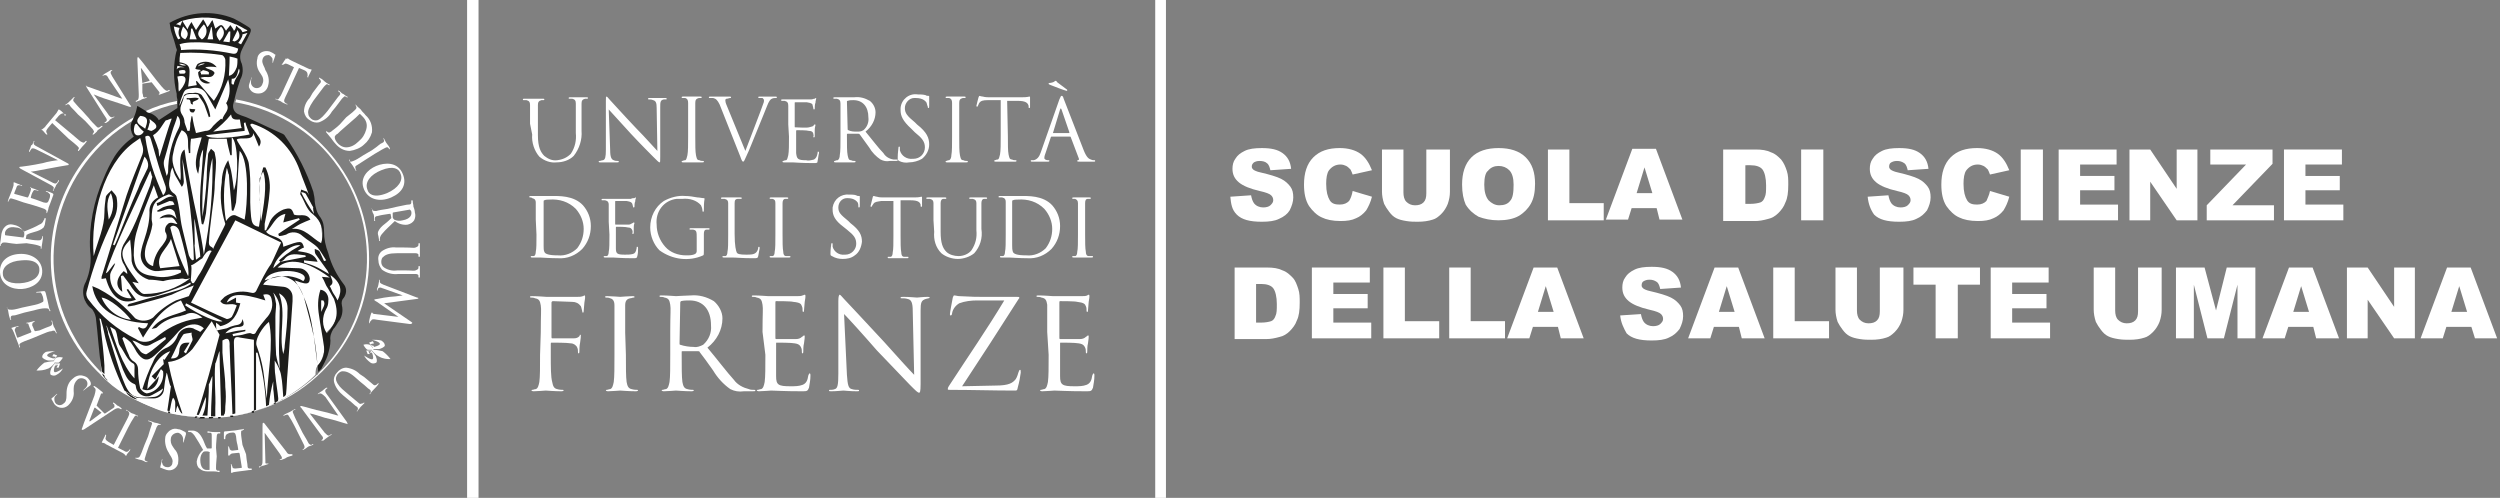 <?xml version="1.0" encoding="utf-8"?>
<!-- Generator: Adobe Illustrator 27.0.1, SVG Export Plug-In . SVG Version: 6.00 Build 0)  -->
<svg version="1.1" id="Livello_1" xmlns="http://www.w3.org/2000/svg" xmlns:xlink="http://www.w3.org/1999/xlink" x="0px" y="0px"
	 viewBox="0 0 349.5 69.6" style="enable-background:new 0 0 349.5 69.6;" xml:space="preserve">
<rect x="0" y="0" width="349.5" height="69.6" fill="#808080" stroke="none"/>
<style type="text/css">
	.st0{fill:#FFFFFF;}
	.st1{clip-path:url(#SVGID_00000069368013478910228520000018143085453425875597_);}
	.st2{fill:#1D1D1B;}
</style>
<g>
	<g id="Raggruppa_39_00000129896107543210862110000015555980045796535698_" transform="translate(-55 -40.74)">
		<g id="Raggruppa_5_00000041983556716473278140000007002549575705059465_" transform="translate(14 -152.26)">
			<g id="banner_nero_00000127761986144255677160000005549936677321736346_" transform="translate(41 193)">
				<path id="Tracciato_160_00000013897880837320609470000010942669087076689797_" class="st0" d="M163,69.6h-1.5V0h1.5V69.6
					L163,69.6z"/>
				<path id="Tracciato_203_00000066488527362243281360000010087723063128472242_" class="st0" d="M66.9,69.6h-1.6V0h1.6V69.6z"/>
				<path id="Tracciato_204_00000134972068257934128590000002376594742351514256_" class="st0" d="M146.6,49.6c0,1.7,0,3.1-0.1,3.8
					c-0.1,0.5-0.2,0.9-0.5,1c-0.2,0-0.3,0.1-0.5,0.1c-0.1,0-0.1,0.1-0.1,0.1s0.1,0.1,0.3,0.1c0.5,0,1.6-0.1,1.7-0.1
					c0.5,0,1.7,0.1,4.4,0.1c0.7,0,0.8,0,1-0.5c0.1-0.6,0.2-1.1,0.2-1.7c0-0.1,0-0.3-0.1-0.3s-0.1,0.1-0.2,0.3
					c-0.1,0.7-0.3,1.1-0.8,1.3s-1.1,0.2-1.7,0.2c-1.7,0-2-0.2-2-1.4V48c0-0.1,0-0.1,0.1-0.1l0,0c0.3,0,2,0,2.5,0.1
					c0.7,0.1,0.8,0.4,0.9,0.6c0.1,0.2,0.1,0.4,0.1,0.6c0,0.1,0,0.2,0.1,0.2s0.1-0.2,0.1-0.3s0-0.8,0.1-1.1c0.1-0.6,0.1-0.9,0.1-1
					s0-0.1-0.1-0.1s-0.1,0.1-0.3,0.2c-0.2,0.2-0.5,0.3-0.8,0.3c-0.4,0-2.6,0-2.8,0c-0.1,0-0.1-0.1-0.1-0.2v-4.9c0-0.1,0-0.2,0.1-0.2
					c0.2,0,2.1,0,2.4,0.1c0.9,0.1,1.1,0.3,1.2,0.6c0.1,0.2,0.1,0.4,0.1,0.6c0,0.1,0,0.2,0.1,0.2s0.1-0.1,0.1-0.2
					c0-0.2,0.1-1,0.1-1.2c0.1-0.5,0.1-0.7,0.1-0.8s0-0.2-0.1-0.2s-0.2,0.1-0.2,0.1c-0.2,0.1-0.5,0.1-0.8,0.1h-4
					c-0.1,0-1.2-0.1-2-0.1c-0.2,0-0.3,0-0.3,0.1s0.1,0.1,0.1,0.1c0.2,0,0.4,0,0.6,0.1c0.6,0.1,0.7,0.4,0.8,1c0,0.6,0,1.1,0,3.8
					L146.6,49.6L146.6,49.6z M134.5,54c2.7-4.1,5.3-8.1,7.9-12.2c0.1-0.1,0.1-0.1,0.1-0.2c0-0.1-0.1-0.1-0.4-0.1h-4.9
					c-0.5,0-1.4,0-3.1-0.1c-0.2,0-0.5-0.1-0.7-0.1c-0.1,0-0.1,0.1-0.2,0.3c-0.1,0.5-0.4,2.1-0.4,2.3c0,0.1,0,0.2,0.1,0.2
					s0.2-0.1,0.2-0.3c0.1-0.6,0.5-1.1,1-1.4c0.8-0.3,1.7-0.4,2.5-0.4h3.8c-2.4,4-5.1,7.9-7.7,11.9c-0.2,0.3-0.2,0.4-0.2,0.5
					s0.1,0.1,0.3,0.1c3.1,0,6,0.1,9,0.1c0.4,0,0.4,0,0.5-0.5c0.2-0.7,0.3-1.3,0.4-2c0-0.3,0-0.4-0.1-0.4s-0.1,0.1-0.2,0.3
					c-0.1,0.3-0.2,0.7-0.4,1c-0.4,0.5-0.9,0.9-2.8,0.9L134.5,54z M118,43.9c0.6,0.6,2.6,2.8,4.6,5.1c1.9,2,4.4,4.6,4.6,4.8
					c0.9,0.9,1.1,1.1,1.3,1.1c0.1,0,0.2-0.1,0.2-1.2V43.4c0-1.1,0.1-1.4,0.7-1.6c0.1,0,0.3-0.1,0.4-0.1c0.1,0,0.2-0.1,0.2-0.1
					s-0.1-0.1-0.3-0.1c-0.7,0-1.3,0.1-1.5,0.1s-1-0.1-1.9-0.1c-0.2,0-0.4,0-0.4,0.1s0,0.1,0.1,0.1c0.3,0,0.6,0,0.9,0.1
					c0.5,0.1,0.7,0.5,0.7,1.7l0.2,8.9c-0.6-0.6-2.5-2.7-4.2-4.6c-2.7-2.9-5.3-5.7-5.6-6c-0.2-0.2-0.5-0.6-0.6-0.6s-0.2,0.2-0.2,0.9
					v10.1c0,1.6-0.1,2.1-0.5,2.2c-0.2,0.1-0.5,0.1-0.7,0.1c-0.1,0-0.1,0-0.1,0.1s0.1,0.1,0.3,0.1c0.8,0,1.5-0.1,1.7-0.1
					s0.9,0.1,1.9,0.1c0.2,0,0.3,0,0.3-0.1s-0.1-0.1-0.1-0.1c-0.3,0-0.6,0-0.9-0.1c-0.5-0.1-0.6-0.6-0.7-2L118,43.9L118,43.9z
					 M107,49.6c0,1.7,0,3.1-0.1,3.8c-0.1,0.5-0.2,0.9-0.5,1c-0.2,0-0.3,0.1-0.5,0.1c-0.1,0-0.1,0.1-0.1,0.1s0.1,0.1,0.3,0.1
					c0.5,0,1.6-0.1,1.7-0.1c0.5,0,1.7,0.1,4.3,0.1c0.7,0,0.8,0,1-0.5c0.1-0.6,0.2-1.1,0.2-1.7c0-0.1,0-0.3-0.1-0.3s-0.1,0.1-0.2,0.3
					c-0.1,0.7-0.3,1.1-0.8,1.3s-1.1,0.2-1.7,0.2c-1.7,0-2-0.2-2-1.4V48c0-0.1,0-0.1,0.1-0.1l0,0c0.3,0,2,0,2.5,0.1
					c0.7,0.1,0.8,0.4,0.9,0.6c0.1,0.2,0.1,0.4,0.1,0.6c0,0.1,0,0.2,0.1,0.2s0.1-0.2,0.1-0.3s0-0.8,0.1-1.1c0.1-0.6,0.1-0.9,0.1-1
					s0-0.1-0.1-0.1s-0.1,0.1-0.3,0.2c-0.2,0.2-0.5,0.3-0.8,0.3c-0.4,0-2.6,0-2.8,0c-0.1,0-0.1-0.1-0.1-0.2v-4.9c0-0.1,0-0.2,0.1-0.2
					c0.2,0,2.1,0,2.4,0.1c1,0.1,1.1,0.3,1.2,0.6c0.1,0.2,0.1,0.4,0.1,0.6c0,0.1,0,0.2,0.1,0.2s0.1-0.1,0.1-0.2c0-0.2,0.1-1,0.1-1.2
					c0.1-0.5,0.1-0.7,0.1-0.8s0-0.2-0.1-0.2s-0.2,0.1-0.3,0.1c-0.2,0.1-0.5,0.1-0.8,0.1h-4c-0.1,0-1.2-0.1-2-0.1
					c-0.2,0-0.3,0-0.3,0.1s0.1,0.1,0.1,0.1c0.2,0,0.4,0,0.6,0.1c0.6,0.1,0.7,0.4,0.8,1s0,1.1,0,3.8L107,49.6L107,49.6z M95.1,42.3
					c0-0.1,0.1-0.2,0.1-0.2C95.6,42,96,42,96.4,42c1.9,0,3,1.3,3,3.5c0.1,1-0.3,2-1.1,2.7c-0.4,0.2-0.9,0.4-1.3,0.3
					c-0.6,0-1.3-0.1-1.9-0.3C95,48.2,95,48.1,95,48L95.1,42.3L95.1,42.3z M93.7,49.6c0,1.7,0,3.1-0.1,3.8c-0.1,0.5-0.2,0.9-0.5,1
					c-0.2,0-0.3,0.1-0.5,0.1c-0.1,0-0.1,0.1-0.1,0.1s0.1,0.1,0.3,0.1c0.5,0,1.6-0.1,1.7-0.1s1.2,0.1,2.2,0.1c0.2,0,0.3-0.1,0.3-0.1
					s0-0.1-0.1-0.1s-0.5,0-0.8-0.1c-0.5-0.1-0.6-0.5-0.7-1c-0.1-0.7-0.1-2.1-0.1-3.8v-0.4c0-0.1,0-0.1,0.1-0.1h2.2
					c0.1,0,0.2,0,0.2,0.1c0.4,0.5,1.2,1.6,1.9,2.6c0.6,1,1.4,1.9,2.4,2.6c0.6,0.3,1.2,0.4,1.9,0.3h1.2c0.3,0,0.4,0,0.4-0.1
					s-0.1-0.1-0.2-0.1c-0.2,0-0.5,0-0.7-0.1c-0.8-0.2-1.6-0.6-2.1-1.3c-1-1.1-2.2-2.7-3.7-4.5c1.3-1,2.1-2.5,2.1-4.1
					c0-0.9-0.5-1.8-1.2-2.4c-1-0.6-2.1-0.9-3.2-0.8c-0.5,0-1.9,0.1-2.1,0.1c-0.1,0-1.2-0.1-2-0.1c-0.2,0-0.3,0-0.3,0.1
					s0.1,0.1,0.1,0.1c0.2,0,0.4,0,0.6,0.1c0.6,0.1,0.7,0.4,0.8,1s0,1.1,0,3.8L93.7,49.6L93.7,49.6z M87.4,46.5c0-2.7,0-3.2,0-3.8
					s0.2-0.9,0.7-1c0.2,0,0.3-0.1,0.5-0.1c0.1,0,0.1,0,0.1-0.1s-0.1-0.1-0.3-0.1c-0.5,0-1.6,0.1-1.7,0.1s-1.2-0.1-1.8-0.1
					c-0.2,0-0.3,0-0.3,0.1s0.1,0.1,0.1,0.1c0.2,0,0.4,0,0.6,0.1c0.4,0.1,0.6,0.4,0.6,1s0,1.1,0,3.8v3.1c0,1.7,0,3.1-0.1,3.8
					c-0.1,0.5-0.2,0.9-0.5,1c-0.2,0-0.3,0.1-0.5,0.1c-0.1,0-0.1,0.1-0.1,0.1s0.1,0.1,0.3,0.1c0.5,0,1.6-0.1,1.7-0.1s1.2,0.1,2.2,0.1
					c0.2,0,0.3-0.1,0.3-0.1s0-0.1-0.1-0.1s-0.5,0-0.8-0.1c-0.5-0.1-0.6-0.5-0.7-1c-0.1-0.7-0.1-2.1-0.1-3.8L87.4,46.5L87.4,46.5z
					 M75.5,49.6c0,1.7,0,3.1-0.1,3.8c-0.1,0.5-0.2,0.9-0.5,1c-0.2,0-0.3,0.1-0.5,0.1c-0.1,0-0.1,0.1-0.1,0.1s0.1,0.1,0.3,0.1
					c0.5,0,1.6-0.1,1.7-0.1s1.2,0.1,2.2,0.1c0.2,0,0.3-0.1,0.3-0.1s0-0.1-0.1-0.1s-0.5,0-0.8-0.1c-0.5-0.1-0.6-0.5-0.7-1
					C77,52.7,77,51.3,77,49.6v-1.5c0-0.1,0-0.2,0.1-0.2c0.3,0,2.2,0,2.7,0.1c0.4,0,0.8,0.3,0.9,0.6c0.1,0.2,0.1,0.4,0.1,0.6
					c0,0.1,0,0.2,0.1,0.2s0.1-0.2,0.1-0.3s0-0.8,0.1-1.2c0.1-0.6,0.1-0.9,0.1-1s0-0.1-0.1-0.1s0,0.1-0.1,0.2
					c-0.2,0.2-0.4,0.3-0.8,0.3h-3c-0.1,0-0.1-0.1-0.1-0.2v-4.8c0-0.1,0.1-0.2,0.2-0.2l2.7,0.1c0.5,0,0.9,0.2,1.2,0.6
					c0.1,0.2,0.1,0.4,0.2,0.7c0,0.1,0,0.2,0.1,0.2s0.1-0.1,0.1-0.2c0-0.2,0.1-1,0.1-1.2c0.1-0.5,0.1-0.7,0.1-0.8s0-0.2-0.1-0.2
					s-0.1,0.1-0.2,0.1c-0.3,0.1-0.5,0.1-0.8,0.1h-4.3c-0.1,0-1.2-0.1-2-0.1c-0.2,0-0.3,0-0.3,0.1s0.1,0.1,0.1,0.1
					c0.2,0,0.4,0,0.6,0.1c0.6,0.1,0.7,0.4,0.8,1s0,1.1,0,3.8L75.5,49.6"/>
				<path id="Tracciato_205_00000116234254280065453970000016328962873587634331_" class="st0" d="M151.7,30.8v-2.4
					c0-0.4,0.1-0.6,0.4-0.6c0.1,0,0.2,0,0.3,0c0,0,0.1,0,0.1-0.1s-0.1-0.1-0.2-0.1c-0.3,0-1,0-1.1,0s-0.8,0-1.1,0
					c-0.1,0-0.2,0-0.2,0.1s0,0.1,0.1,0.1s0.2,0,0.3,0c0.2,0.1,0.4,0.2,0.4,0.6s0,0.7,0,2.4v2c0,1.1,0,2-0.1,2.4
					c0,0.3-0.1,0.6-0.3,0.6c-0.1,0-0.2,0-0.3,0s-0.1,0-0.1,0.1s0.1,0.1,0.2,0.1c0.3,0,1,0,1.1,0s0.8,0,1.4,0c0.1,0,0.2,0,0.2-0.1
					s0-0.1-0.1-0.1c-0.2,0-0.3,0-0.5,0c-0.3,0-0.4-0.3-0.4-0.6c-0.1-0.5-0.1-1.4-0.1-2.4L151.7,30.8L151.7,30.8z M141.5,30.6v-2.4
					c0-0.1,0-0.2,0.1-0.2c0.2-0.1,0.5-0.1,0.7-0.1c1.4-0.1,2.7,0.3,3.7,1.3c0.7,0.8,1.1,1.8,1.1,2.8c0,1-0.3,1.9-0.9,2.7
					c-0.7,0.7-1.7,1.1-2.7,1c-1.3,0-1.8-0.2-1.9-0.5c-0.1-0.3-0.1-0.6-0.1-0.9c0-0.2,0-1.2,0-2.4L141.5,30.6L141.5,30.6z
					 M140.6,32.8c0,1.1,0,2-0.1,2.4c0,0.3-0.1,0.6-0.3,0.6c-0.1,0-0.2,0-0.3,0s-0.1,0-0.1,0.1s0.1,0.1,0.2,0.1c0.3,0,1,0,1.1,0
					s1.5,0.1,2.5,0.1c1.3,0.1,2.5-0.4,3.4-1.3c0.8-0.9,1.2-2,1.2-3.2c0-1.1-0.4-2.1-1.1-2.9c-1.3-1.4-3.4-1.3-4.5-1.3
					c-0.7,0-1.4,0-1.5,0s-0.8,0-1.3,0c-0.1,0-0.2,0-0.2,0.1s0,0.1,0.1,0.1s0.3,0,0.4,0c0.4,0.1,0.5,0.3,0.5,0.6s0,0.7,0,2.4
					L140.6,32.8L140.6,32.8z M130.6,32.4c-0.1,1.1,0.2,2.2,1,3c0.6,0.5,1.5,0.8,2.3,0.8s1.7-0.3,2.3-0.8c0.8-0.9,1.2-2.1,1-3.4v-1.2
					c0-1.8,0-2.1,0-2.4s0.1-0.6,0.4-0.6c0.1,0,0.2,0,0.3,0c0,0,0.1,0,0.1-0.1s-0.1-0.1-0.2-0.1c-0.3,0-0.9,0-0.9,0s-0.7,0-1.2,0
					c-0.1,0-0.2,0-0.2,0.1s0,0.1,0.1,0.1s0.3,0,0.4,0c0.4,0.1,0.5,0.3,0.5,0.6s0,0.7,0,2.4v1.4c0.1,1-0.1,1.9-0.7,2.8
					c-0.4,0.5-1.1,0.8-1.8,0.8c-0.6,0-1.3-0.2-1.7-0.6c-0.5-0.5-0.8-1.2-0.8-2.8v-1.6c0-1.8,0-2.1,0-2.4s0.1-0.6,0.4-0.6
					c0.1,0,0.2,0,0.3,0c0,0,0.1,0,0.1-0.1s-0.1-0.1-0.2-0.1c-0.3,0-1,0-1.1,0s-0.8,0-1.3,0c-0.1,0-0.2,0-0.2,0.1s0,0.1,0.1,0.1
					s0.3,0,0.4,0c0.4,0.1,0.5,0.3,0.5,0.6s0,0.7,0,2.4L130.6,32.4L130.6,32.4z M125.9,28h1.4c1.1,0,1.3,0.3,1.4,0.6v0.1
					c0,0.2,0,0.2,0.1,0.2s0.1,0,0.1-0.1s0-0.9,0-1.2c0-0.1,0-0.1-0.1-0.1c-0.4,0.1-0.7,0.1-1.1,0.1h-4.2c-0.3,0-0.6,0-0.9-0.1
					c-0.2,0-0.3-0.1-0.5-0.1c0,0-0.1,0.1-0.1,0.2s-0.3,1.1-0.3,1.2s0,0.1,0.1,0.1s0.1,0,0.1-0.1c0.1-0.1,0.1-0.2,0.2-0.3
					c0.2-0.3,0.5-0.3,1.1-0.4h1.7v4.8c0,1.1,0,2-0.1,2.4c0,0.3-0.1,0.6-0.3,0.6c-0.1,0-0.2,0-0.3,0c-0.1,0-0.1,0-0.1,0.1
					s0.1,0.1,0.2,0.1c0.3,0,1,0,1.1,0s0.8,0,1.4,0c0.1,0,0.2,0,0.2-0.1s0-0.1-0.1-0.1c-0.2,0-0.3,0-0.5,0c-0.3,0-0.4-0.3-0.4-0.6
					c-0.1-0.5-0.1-1.4-0.1-2.4L125.9,28z M117.8,36.2c0.6,0,1.2-0.1,1.7-0.5c0.6-0.4,0.9-1.1,1-1.9c0-0.9-0.3-1.6-1.6-2.6l-0.3-0.3
					c-1.1-0.9-1.4-1.2-1.4-1.9c0-0.7,0.5-1.3,1.2-1.3h0.1c1,0,1.3,0.5,1.4,0.6c0.1,0.2,0.1,0.4,0.1,0.6c0,0.1,0,0.1,0.1,0.1
					s0.1-0.1,0.1-0.3c0-0.8,0-1.1,0-1.2s0-0.1-0.1-0.1s-0.3,0-0.4-0.1c-0.3-0.1-0.7-0.1-1-0.1c-1.1-0.1-2.1,0.6-2.3,1.8
					c0,0.1,0,0.2,0,0.3c0,0.8,0.3,1.5,1.5,2.4l0.5,0.4c1,0.8,1.3,1.2,1.3,2s-0.7,1.5-1.5,1.5h-0.1c-0.8,0.1-1.5-0.4-1.7-1.1
					c0-0.1,0-0.3,0-0.4c0-0.1,0-0.1-0.1-0.1s-0.1,0.1-0.1,0.2s-0.1,0.6-0.1,1.2c0,0.3,0,0.3,0.2,0.4
					C116.8,36.1,117.3,36.2,117.8,36.2L117.8,36.2z M109.4,30.8c0-1.8,0-2.1,0-2.4s0.1-0.6,0.4-0.6c0.1,0,0.2,0,0.3,0
					c0,0,0.1,0,0.1-0.1s-0.1-0.1-0.2-0.1c-0.3,0-1,0-1.1,0s-0.8,0-1.1,0c-0.1,0-0.2,0-0.2,0.1s0,0.1,0.1,0.1s0.2,0,0.3,0
					c0.3,0.1,0.4,0.2,0.4,0.6s0,0.7,0,2.4v2c0,1.1,0,2-0.1,2.4c0,0.3-0.1,0.6-0.3,0.6c-0.1,0-0.2,0-0.3,0c-0.1,0-0.1,0-0.1,0.1
					s0.1,0.1,0.2,0.1c0.3,0,1,0,1.1,0s0.8,0,1.4,0c0.1,0,0.2,0,0.2-0.1s0-0.1-0.1-0.1c-0.2,0-0.3,0-0.5,0c-0.3,0-0.4-0.3-0.4-0.6
					c-0.1-0.5-0.1-1.4-0.1-2.4L109.4,30.8L109.4,30.8z M102.7,30.8v-2.4c0-0.4,0.1-0.6,0.5-0.6c0.1,0,0.2,0,0.4,0c0,0,0.1,0,0.1-0.1
					s-0.1-0.1-0.2-0.1c-0.3,0-1.2,0-1.2,0s-0.8,0-1.3,0c-0.1,0-0.2,0-0.2,0.1s0,0.1,0.1,0.1s0.3,0,0.4,0c0.4,0.1,0.5,0.3,0.5,0.6
					v4.4c0,1.1,0,2-0.1,2.4c0,0.3-0.1,0.6-0.3,0.6c-0.1,0-0.2,0-0.3,0c-0.1,0-0.1,0-0.1,0.1s0.1,0.1,0.2,0.1c0.3,0,1,0,1.1,0
					c0.7,0,1.4,0.1,3,0.1c0.6,0,0.6,0,0.7-0.3c0.1-0.4,0.1-0.7,0.2-1.1c0-0.1,0-0.2-0.1-0.2s-0.1,0.1-0.1,0.1c0,0.2-0.1,0.5-0.3,0.7
					c-0.3,0.3-0.8,0.3-1.4,0.3c-0.9,0-1.2-0.1-1.3-0.3s-0.3-0.9-0.3-2.6L102.7,30.8L102.7,30.8z M97.4,35.1c0,0.2-0.1,0.3-0.2,0.4
					c-0.4,0.2-0.8,0.2-1.3,0.2c-1.1,0-2.2-0.4-2.9-1.2c-0.8-0.9-1.2-2-1.2-3.1c-0.2-1.8,1-3.4,2.8-3.6c0.3,0,0.5,0,0.8,0
					c1-0.1,2,0.2,2.6,0.9c0.1,0.2,0.2,0.5,0.2,0.7c0,0.1,0,0.2,0.1,0.2s0.1-0.1,0.1-0.2c0-0.5,0-1.1,0.1-1.6c0,0,0-0.1-0.1-0.1
					c-0.3,0-0.6-0.1-0.9-0.1c-0.6-0.1-1.1-0.2-1.7-0.2c-1-0.1-2.1,0.2-3,0.7c-1.2,0.8-1.9,2.2-1.9,3.7c0,1.2,0.5,2.4,1.3,3.2
					c1.8,1.3,4.1,1.6,6.1,0.7c0.1-0.1,0.1-0.1,0.1-0.6v-2.4c0-0.4,0.1-0.6,0.4-0.6c0.1,0,0.2,0,0.3,0c0,0,0.1,0,0.1-0.1
					s-0.1-0.1-0.2-0.1c-0.3,0-1,0-1.1,0s-0.8,0-1.3,0c-0.1,0-0.2,0-0.2,0.1c0,0.1,0,0.1,0.1,0.1s0.3,0,0.4,0
					c0.5,0.1,0.5,0.3,0.5,1.2L97.4,35.1L97.4,35.1z M85.2,32.8c0,1.1,0,2-0.1,2.4c0,0.3-0.1,0.6-0.3,0.6c-0.1,0-0.2,0-0.3,0
					c-0.1,0-0.1,0-0.1,0.1s0.1,0.1,0.2,0.1c0.3,0,1,0,1.1,0c0.3,0,1.1,0.1,2.8,0.1c0.5,0,0.5,0,0.6-0.3c0.1-0.4,0.1-0.7,0.1-1.1
					c0-0.1,0-0.2-0.1-0.2s-0.1,0-0.1,0.2c-0.1,0.5-0.2,0.7-0.5,0.8c-0.4,0.1-0.7,0.1-1.1,0.1c-1.1,0-1.3-0.1-1.3-0.9v-2.9
					c0,0,0-0.1,0.1-0.1l0,0c0.2,0,1.3,0,1.6,0.1c0.4,0,0.5,0.2,0.6,0.4c0,0.1,0.1,0.2,0,0.4c0,0.1,0,0.1,0.1,0.1s0.1-0.1,0.1-0.2
					s0-0.5,0-0.7c0-0.4,0.1-0.6,0.1-0.6s0-0.1-0.1-0.1s-0.1,0.1-0.2,0.1c-0.2,0.1-0.3,0.2-0.5,0.2c-0.3,0-1.6,0-1.8,0
					c-0.1,0-0.1,0-0.1-0.1v-3.1c0-0.1,0-0.1,0.1-0.1s1.4,0,1.5,0c0.6,0.1,0.7,0.2,0.8,0.4c0,0.1,0.1,0.3,0.1,0.4s0,0.1,0.1,0.1
					s0.1-0.1,0.1-0.1c0-0.1,0-0.6,0.1-0.7c0-0.3,0.1-0.5,0.1-0.5v-0.1c0,0-0.1,0-0.2,0.1c-0.2,0-0.3,0-0.5,0.1h-2.6
					c-0.1,0-0.8,0-1.3,0c-0.1,0-0.2,0-0.2,0.1s0,0.1,0.1,0.1s0.3,0,0.4,0c0.4,0.1,0.5,0.3,0.5,0.6s0,0.7,0,2.4L85.2,32.8L85.2,32.8z
					 M76,30.6v-2.4c0-0.1,0-0.2,0.1-0.2c0.2-0.1,0.5-0.1,0.7-0.1c1.4-0.1,2.7,0.3,3.7,1.3c0.7,0.8,1.1,1.8,1.1,2.8
					c0,1-0.3,1.9-0.9,2.7c-0.7,0.7-1.7,1.1-2.7,1c-1.3,0-1.8-0.2-1.9-0.5C76,35,76,34.7,76,34.4V30.6L76,30.6z M75,32.8
					c0,1.1,0,2-0.1,2.4c0,0.3-0.1,0.6-0.3,0.6c-0.1,0-0.2,0-0.3,0c-0.1,0-0.1,0-0.1,0.1s0.1,0.1,0.2,0.1c0.3,0,1.1,0,1.1,0
					s1.5,0.1,2.5,0.1c1.3,0.1,2.5-0.4,3.4-1.3c0.8-0.9,1.2-2,1.2-3.2c0-1.1-0.4-2.1-1.1-2.9c-1.3-1.4-3.4-1.3-4.5-1.3
					c-0.7,0-1.4,0-1.5,0s-0.8,0-1.3,0c-0.1,0-0.2,0-0.2,0.1s0,0.1,0.1,0.1s0.2,0,0.3,0.1c0.4,0.1,0.5,0.3,0.5,0.6s0,0.7,0,2.4
					L75,32.8L75,32.8z"/>
				<path id="Tracciato_206_00000131343272926004120560000011296166954643997081_" class="st0" d="M147.2,18.6
					C147.1,18.6,147.1,18.6,147.2,18.6l1-3.3c0.1-0.2,0.1-0.2,0.2,0l1.1,3.2c0,0.1,0,0.1-0.1,0.1H147.2z M145.5,21.3
					c-0.2,0.6-0.5,1-1,1.1c-0.1,0-0.2,0-0.3,0s-0.1,0-0.1,0.1s0.1,0.1,0.2,0.1c0.6,0,1.2,0,1.3,0s0.6,0,0.9,0c0.1,0,0.2,0,0.2-0.1
					s0-0.1-0.1-0.1h-0.1c-0.2,0-0.5-0.1-0.5-0.3c0-0.3,0.1-0.5,0.2-0.8l0.7-2.1c0-0.1,0.1-0.1,0.1-0.1h2.6c0,0,0.1,0,0.1,0.1
					l1.1,2.9c0.1,0.2,0,0.3-0.1,0.3s-0.1,0-0.1,0.1s0.1,0.1,0.4,0.1h1.9c0.2,0,0.2,0,0.2-0.1s0-0.1-0.1-0.1c-0.2,0-0.3,0-0.5-0.1
					c-0.3-0.1-0.6-0.3-1-1.3c-0.7-1.8-2.6-6.7-2.8-7.2c-0.1-0.4-0.2-0.4-0.3-0.4s-0.1,0.1-0.3,0.5L145.5,21.3L145.5,21.3z
					 M149.1,12.7c0.1,0,0.1,0,0.1-0.1s-0.1-0.1-0.2-0.2c-0.4-0.3-0.8-0.6-1.2-0.9c-0.1-0.1-0.1-0.2-0.2-0.2c-0.1,0-0.1,0-0.2,0.1
					c-0.1,0.1-0.5,0.2-0.7,0.2c-0.1,0-0.1,0-0.1,0.1s0.1,0.1,0.3,0.2C147.7,12.2,148.4,12.5,149.1,12.7L149.1,12.7z M140.8,14.1h1.5
					c1.1,0,1.4,0.3,1.5,0.7v0.1c0,0.2,0,0.2,0.1,0.2s0.1-0.1,0.1-0.2s0-0.9,0-1.3c0-0.1,0-0.1-0.1-0.1c-0.4,0.1-0.8,0.1-1.2,0.1
					h-4.4c-0.1,0-0.6,0-0.9-0.1c-0.2,0-0.4-0.1-0.5-0.1l-0.1,0.2c0,0-0.3,1.1-0.3,1.2s0,0.1,0.1,0.1s0.1,0,0.1-0.1
					c0.1-0.1,0.1-0.3,0.2-0.4c0.2-0.3,0.5-0.4,1.2-0.4h1.8v5c0,1.1,0,2.1-0.1,2.6c-0.1,0.3-0.1,0.6-0.3,0.7c-0.1,0-0.2,0-0.4,0.1
					c-0.1,0-0.1,0-0.1,0.1s0.1,0.1,0.2,0.1c0.4,0,1.1,0,1.2,0s0.8,0,1.5,0c0.1,0,0.2,0,0.2-0.1s0-0.1-0.1-0.1s-0.4,0-0.5-0.1
					c-0.4,0-0.4-0.3-0.5-0.7c-0.1-0.5-0.1-1.4-0.1-2.6L140.8,14.1L140.8,14.1z M134.1,17v-2.6c0-0.4,0.1-0.6,0.5-0.7
					c0.1,0,0.2,0,0.3,0c0,0,0.1,0,0.1-0.1s-0.1-0.1-0.2-0.1c-0.4,0-1.1,0-1.2,0s-0.8,0-1.2,0c-0.1,0-0.2,0-0.2,0.1s0,0.1,0.1,0.1
					s0.2,0,0.4,0c0.3,0.1,0.4,0.3,0.4,0.7s0,0.7,0,2.6v2.1c0,1.1,0,2.1-0.1,2.6c0,0.3-0.1,0.6-0.3,0.7c-0.1,0-0.2,0-0.4,0.1
					c-0.1,0-0.1,0-0.1,0.1s0.1,0.1,0.2,0.1c0.4,0,1.1,0,1.2,0s0.8,0,1.5,0c0.1,0,0.2,0,0.2-0.1s0-0.1-0.1-0.1s-0.4,0-0.5-0.1
					c-0.4,0-0.4-0.3-0.5-0.7c-0.1-0.5-0.1-1.4-0.1-2.6L134.1,17L134.1,17z M127.1,22.7c0.6,0,1.3-0.2,1.8-0.5c0.6-0.5,1-1.2,1-2
					c0-0.9-0.3-1.7-1.7-2.8l-0.3-0.3c-1.1-0.9-1.4-1.3-1.4-2s0.6-1.4,1.3-1.4c0.1,0,0.1,0,0.2,0c1.1,0,1.4,0.5,1.5,0.6
					c0.1,0.2,0.1,0.4,0.2,0.6c0,0.1,0,0.2,0.1,0.2s0.1-0.1,0.1-0.3c0-0.8,0-1.2,0-1.3s0-0.1-0.1-0.1s-0.3,0-0.4-0.1
					c-0.4-0.1-0.7-0.1-1.1-0.1c-1.2-0.2-2.3,0.7-2.4,1.9c0,0.1,0,0.2,0,0.3c0,0.8,0.3,1.5,1.5,2.6l0.5,0.5c1,0.8,1.4,1.3,1.4,2.1
					c0,0.9-0.7,1.6-1.6,1.6h-0.1c-0.8,0.1-1.6-0.4-1.8-1.2c0-0.1,0-0.3,0-0.4s0-0.1-0.1-0.1s-0.1,0.1-0.1,0.2s-0.1,0.7-0.1,1.3
					c0,0.3,0,0.4,0.2,0.5C126.1,22.7,126.6,22.8,127.1,22.7L127.1,22.7z M118.4,14.2c0-0.1,0-0.1,0.1-0.1c0.3-0.1,0.5-0.1,0.8-0.1
					c1.3,0,2.1,0.9,2.1,2.4c0.1,0.7-0.2,1.4-0.7,1.8c-0.3,0.2-0.6,0.2-0.9,0.2c-0.4,0-0.8,0-1.2-0.2c-0.1,0-0.1-0.1-0.1-0.2
					L118.4,14.2z M117.5,19.1c0,1.1,0,2.1-0.1,2.6c0,0.3-0.1,0.6-0.3,0.7c-0.1,0-0.2,0-0.4,0.1c-0.1,0-0.1,0-0.1,0.1
					s0.1,0.1,0.2,0.1c0.4,0,1.1,0,1.1,0s0.8,0,1.5,0c0.1,0,0.2,0,0.2-0.1s0-0.1-0.1-0.1s-0.4,0-0.5-0.1c-0.4,0-0.4-0.3-0.5-0.7
					c-0.1-0.5-0.1-1.4-0.1-2.6v-0.3c0-0.1,0-0.1,0.1-0.1h1.5c0.1,0,0.1,0,0.2,0.1c0.2,0.3,0.8,1.1,1.3,1.8c0.4,0.7,1,1.3,1.6,1.7
					c0.4,0.2,0.8,0.3,1.3,0.2h0.8c0.2,0,0.3,0,0.3-0.1s0-0.1-0.1-0.1c-0.2,0-0.3,0-0.5,0c-0.6-0.1-1.1-0.4-1.4-0.9
					c-0.7-0.7-1.5-1.8-2.5-3c0.9-0.7,1.4-1.7,1.4-2.7c0-0.6-0.3-1.2-0.8-1.6c-0.7-0.4-1.4-0.6-2.2-0.5c-0.4,0-1.3,0-1.4,0
					s-0.8,0-1.3,0c-0.1,0-0.2,0-0.2,0.1s0,0.1,0.1,0.1s0.3,0,0.4,0c0.4,0.1,0.5,0.3,0.5,0.7s0,0.7,0,2.6V19.1L117.5,19.1z
					 M110.3,19.1c0,1.1,0,2.1-0.1,2.6c-0.1,0.3-0.1,0.6-0.3,0.7c-0.1,0-0.2,0-0.4,0.1c-0.1,0-0.1,0-0.1,0.1s0.1,0.1,0.2,0.1
					c0.4,0,1.1,0,1.2,0c0.3,0,1.1,0.1,2.9,0.1c0.5,0,0.6,0,0.6-0.3c0.1-0.4,0.1-0.8,0.2-1.1c0-0.1,0-0.2-0.1-0.2s-0.1,0-0.1,0.2
					c-0.1,0.5-0.2,0.7-0.5,0.9c-0.4,0.1-0.8,0.2-1.1,0.1c-1.2,0-1.3-0.2-1.4-1v-3.1c0,0,0-0.1,0.1-0.1l0,0c0.2,0,1.4,0,1.7,0.1
					c0.5,0,0.6,0.3,0.6,0.4s0.1,0.3,0,0.4c0,0.1,0,0.1,0.1,0.1s0.1-0.1,0.1-0.2s0-0.5,0-0.8c0-0.4,0.1-0.6,0.1-0.7s0-0.1-0.1-0.1
					s-0.1,0.1-0.2,0.2s-0.3,0.1-0.6,0.2s-1.7,0-1.9,0c-0.1,0-0.1,0-0.1-0.1v-3.3c0-0.1,0-0.1,0.1-0.1s1.4,0,1.6,0
					c0.6,0.1,0.8,0.2,0.8,0.4c0,0.1,0.1,0.3,0.1,0.4c0,0.1,0,0.2,0.1,0.2s0.1-0.1,0.1-0.1c0-0.1,0-0.7,0.1-0.8
					c0-0.3,0.1-0.5,0.1-0.6s0-0.1,0-0.1s-0.1,0-0.2,0.1c-0.2,0-0.3,0.1-0.5,0.1h-2.7c-0.1,0-0.8,0-1.3,0c-0.1,0-0.2,0-0.2,0.1
					s0.1,0.1,0.1,0.1c0.1,0,0.3,0,0.4,0c0.4,0.1,0.5,0.3,0.5,0.7s0,0.7,0,2.6L110.3,19.1L110.3,19.1z M101.7,15
					c-0.1-0.3-0.3-0.6-0.3-1c0-0.1,0.1-0.2,0.2-0.2c0.2,0,0.3-0.1,0.5-0.1c0.1,0,0.1,0,0.1-0.1s-0.1-0.1-0.3-0.1c-0.5,0-1,0-1.1,0
					s-0.8,0-1.4,0c-0.2,0-0.3,0-0.3,0.1s0,0.1,0.1,0.1c0.2,0,0.3,0,0.5,0c0.4,0.1,0.6,0.3,0.9,0.9l2.9,7.3c0.2,0.6,0.3,0.7,0.4,0.7
					s0.2-0.2,0.5-0.9c0.3-0.6,0.8-1.9,1.5-3.6c0.6-1.5,1.2-2.9,1.3-3.2c0.3-0.8,0.5-1,0.7-1.1s0.4-0.1,0.6-0.1c0.1,0,0.1,0,0.1-0.1
					s-0.1-0.1-0.2-0.1c-0.3,0-0.9,0-0.9,0c-0.1,0-0.7,0-1.2,0c-0.2,0-0.3,0-0.3,0.1s0.1,0.1,0.1,0.1c0.2,0,0.3,0,0.5,0
					c0.1,0.1,0.2,0.2,0.2,0.3c0,0.2,0,0.3-0.1,0.5c-0.3,0.9-1.9,5-2.5,6.6L101.7,15L101.7,15z M97.2,17v-2.6c0-0.4,0.1-0.6,0.5-0.7
					c0.1,0,0.2,0,0.3,0c0,0,0.1,0,0.1-0.1s-0.1-0.1-0.2-0.1c-0.4,0-1.1,0-1.2,0s-0.8,0-1.2,0c-0.1,0-0.2,0-0.2,0.1s0,0.1,0.1,0.1
					s0.2,0,0.4,0c0.3,0.1,0.4,0.3,0.4,0.7s0,0.7,0,2.6v2.1c0,1.1,0,2.1-0.1,2.6C96,22,96,22.3,95.8,22.4c-0.1,0-0.2,0-0.4,0.1
					c-0.1,0-0.1,0-0.1,0.1s0.1,0.1,0.2,0.1c0.4,0,1.1,0,1.2,0s0.8,0,1.5,0c0.1,0,0.2,0,0.2-0.1s0-0.1-0.1-0.1s-0.4,0-0.5-0.1
					c-0.4,0-0.4-0.3-0.5-0.7c-0.1-0.5-0.1-1.4-0.1-2.6C97.2,19.1,97.2,17,97.2,17z M85.1,15.3c0.4,0.4,1.7,1.9,3.1,3.4
					c1.3,1.4,3,3.1,3.1,3.2c0.6,0.6,0.8,0.8,0.9,0.8s0.1-0.1,0.1-0.8V15c0-0.7,0-1,0.5-1.1c0.1,0,0.2,0,0.3,0c0.1,0,0.1,0,0.1-0.1
					s-0.1-0.1-0.2-0.1c-0.5,0-0.9,0-1,0s-0.7,0-1.2,0c-0.1,0-0.2,0-0.2,0.1s0,0.1,0.1,0.1c0.2,0,0.4,0,0.6,0.1
					c0.4,0.1,0.5,0.4,0.5,1.1l0.1,6c-0.4-0.4-1.7-1.9-2.9-3.1c-1.9-2-3.6-3.9-3.8-4.1c-0.1-0.1-0.3-0.4-0.4-0.4s-0.1,0.1-0.1,0.6
					v6.8c0,1.1-0.1,1.4-0.4,1.5c-0.2,0-0.3,0.1-0.5,0.1c-0.1,0-0.1,0-0.1,0.1s0.1,0.1,0.2,0.1c0.5,0,1,0,1.1,0s0.6,0,1.3,0
					c0.1,0,0.2,0,0.2-0.1s0-0.1-0.1-0.1c-0.2,0-0.4,0-0.6-0.1c-0.3-0.1-0.5-0.4-0.5-1.4L85.1,15.3z M74.4,18.8
					c-0.1,1.1,0.3,2.3,1,3.1c0.7,0.6,1.6,0.9,2.4,0.8c0.9,0,1.8-0.3,2.4-0.9c0.8-1,1.2-2.3,1.1-3.5v-3.8c0-0.4,0.1-0.6,0.5-0.7
					c0.1,0,0.2,0,0.3,0c0,0,0.1,0,0.1-0.1s-0.1-0.1-0.2-0.1c-0.4,0-0.9,0-1,0s-0.7,0-1.3,0c-0.1,0-0.2,0-0.2,0.1s0,0.1,0.1,0.1
					s0.3,0,0.4,0c0.4,0.1,0.5,0.3,0.5,0.7s0,0.7,0,2.6v1.5c0.1,1-0.1,2-0.7,2.9c-0.5,0.5-1.1,0.8-1.9,0.9c-0.7,0.1-1.3-0.2-1.8-0.6
					c-0.5-0.5-0.9-1.2-0.9-2.9v-4.2c0-0.4,0.1-0.6,0.5-0.7c0.1,0,0.2,0,0.3,0c0,0,0.1,0,0.1-0.1s-0.1-0.1-0.2-0.1
					c-0.4,0-1.1,0-1.2,0s-0.8,0-1.4,0c-0.1,0-0.2,0-0.2,0.1s0,0.1,0.1,0.1s0.3,0,0.4,0c0.4,0.1,0.5,0.3,0.5,0.7s0,0.7,0,2.6
					L74.4,18.8L74.4,18.8z"/>
				<path id="Tracciato_210_00000132060667116274210690000000084594260667379630_" class="st0" d="M24.8,14.5
					c-1.5,0.3-2.9,0.8-4.2,1.4c0,0-0.1,0-0.1-0.1l-0.3-0.2c1.5-0.7,3-1.2,4.6-1.5C24.7,14.3,24.7,14.4,24.8,14.5L24.8,14.5z"/>
				<path id="Tracciato_211_00000142137432848779657660000005633190099663036589_" class="st0" d="M4.9,46.3L4.9,46.3
					c-0.1,0-0.3-0.7-0.4-0.8c0-0.1,0-0.3,0.1-0.4c0.1,0,0.1-0.1,0.2-0.1l0.1-0.1c0,0-0.1,0-0.2,0S4.5,45,4.3,45
					c-0.2,0.1-0.4,0.1-0.5,0.1s-0.1,0-0.1,0.1s0,0,0.1,0S4,45.3,4,45.4c0,0.1,0.1,0.2,0.1,0.3l0.3,0.7c0,0,0,0-0.1,0.1l-1.8,0.7H2.4
					l-0.3-0.9c-0.1-0.2,0-0.3,0.1-0.5c0.1-0.1,0.2-0.1,0.3-0.1s0.1-0.1,0.1-0.1H2.5c0,0-0.4,0.1-0.5,0.1c-0.2,0.1-0.3,0.1-0.3,0.1
					s-0.1,0-0.1,0.1L1.7,46c0,0.1,0.1,0.1,0.1,0.2c0.1,0.1,0.5,1.3,0.6,1.5s0.2,0.5,0.3,0.8c0,0.1,0.1,0.1,0.1,0.1v-0.1
					c0-0.1,0-0.2-0.1-0.2c0-0.2,0.1-0.3,0.3-0.4s0.4-0.2,1.5-0.6l1.2-0.5c0.7-0.3,1.2-0.5,1.5-0.5c0.2-0.1,0.4-0.1,0.5,0
					c0,0.1,0.1,0.1,0.1,0.2c0,0.1,0.1,0.1,0.1,0.1s0.1-0.1,0-0.1c-0.1-0.2-0.2-0.6-0.3-0.7s-0.2-0.5-0.3-0.9c0-0.1-0.1-0.1-0.1-0.1
					s0,0,0,0.1s0.1,0.2,0.1,0.3c0,0.2-0.1,0.3-0.3,0.4c-0.3,0.1-0.8,0.3-1.5,0.6L4.9,46.3L4.9,46.3z"/>
				<g>
					<g>
						<defs>
							<rect id="SVGID_1_" y="0" width="349.5" height="69.6"/>
						</defs>
						<clipPath id="SVGID_00000110445366351810329380000007481301368062398360_">
							<use xlink:href="#SVGID_1_"  style="overflow:visible;"/>
						</clipPath>
						
							<g id="Raggruppa_5-2_00000130619107462846512280000012342877835149804964_" style="clip-path:url(#SVGID_00000110445366351810329380000007481301368062398360_);">
							<path id="Tracciato_212_00000045581901310785276340000000446189680211520673_" class="st0" d="M3.1,43
								c-1.1,0.3-1.3,0.3-1.5,0.3s-0.4,0-0.5-0.1C1.1,43.1,1,43.1,1,43c0,0,0-0.1,0-0.1S0.9,43,1,43c0.1,0.2,0.2,0.7,0.2,0.8
								s0.1,0.5,0.2,0.8c0,0.1,0,0.1,0.1,0.1s0.1-0.1,0-0.1c0-0.1,0-0.1,0-0.2c0-0.2,0.1-0.3,0.4-0.3s0.4-0.1,1.5-0.4l1.3-0.3
								c0.7-0.2,1.2-0.3,1.6-0.3c0.2,0,0.4,0,0.5,0.1c0,0.1,0.1,0.1,0.1,0.2c0,0.1,0,0.1,0.1,0.1s0.1-0.1,0-0.1
								c-0.1-0.2-0.2-0.6-0.2-0.7c-0.1-0.5-0.2-0.9-0.4-1.7c-0.1-0.3-0.1-0.3-0.3-0.3c-0.3,0-0.6,0.1-0.9,0.1c-0.1,0-0.1,0-0.1,0.1
								s0.1,0.1,0.1,0c0.2,0,0.3,0,0.5,0C5.8,41,5.9,41.2,6,41.5c0.1,0.5,0.1,0.6,0,0.7c-0.5,0.3-1,0.4-1.5,0.5L3.1,43z"/>
							<path id="Tracciato_213_00000140707557806425812950000012259278560409202313_" class="st0" d="M5.5,37.6
								c0.1,1.2-1.1,1.9-2.7,2c-1.9,0.1-2.4-0.7-2.4-1.3c-0.1-1,0.9-1.8,2.6-1.9C5.2,36.2,5.5,37.2,5.5,37.6L5.5,37.6z M5.9,37.8
								c-0.1-1.5-1.5-2.4-3.2-2.3s-2.8,1.1-2.7,2.6c0.1,1.8,1.8,2.4,3.1,2.3S6,39.5,5.9,37.8L5.9,37.8z"/>
						</g>
					</g>
				</g>
				<path id="Tracciato_214_00000066482156700436144130000009066084023686559617_" class="st0" d="M0.8,32.9c0,0-0.1,0-0.1-0.1
					s0-0.2,0-0.3c0.1-0.4,0.5-0.9,1.5-0.7c0.4,0,0.8,0.2,1.1,0.5c0.1,0.1,0.1,0.3,0.1,0.5s-0.1,0.3-0.1,0.4H3.2L0.8,32.9L0.8,32.9z
					 M3.7,34c0.7,0.1,1.3,0.2,1.6,0.3c0.2,0.1,0.4,0.1,0.4,0.2c0,0.1,0,0.1,0,0.2c0,0.1,0,0.1,0,0.1s0.1,0,0.1-0.1
					c0-0.2,0.1-0.6,0.1-0.7S6,33.5,6,33.2C6,33.1,6,33,6,33s-0.1,0-0.1,0.1s0,0.2-0.1,0.3c-0.1,0.2-0.2,0.2-0.5,0.2
					c-0.5,0-1.1-0.1-1.6-0.2h0c0,0,0,0-0.1,0l0,0l0.1-0.5c0,0,0-0.1,0.1-0.1c0.1-0.1,0.7-0.3,1.1-0.4c0.4-0.1,0.9-0.3,1.2-0.6
					c0.1-0.2,0.2-0.4,0.2-0.6l0.1-0.6c0-0.1,0-0.1-0.1-0.1s-0.1,0-0.1,0.1s0,0.1-0.1,0.2c-0.1,0.3-0.3,0.5-0.6,0.6
					c-0.5,0.3-1.2,0.6-2.2,1c-0.3-0.6-0.9-0.9-1.5-1c-0.4-0.1-0.8,0-1.1,0.3s-0.4,0.6-0.5,1c0,0.2-0.1,0.6-0.1,0.8
					C0.1,33.6,0,34,0,34.3c0,0.1,0,0.1,0,0.1s0.1,0,0.1-0.1s0-0.2,0.1-0.2c0.1-0.2,0.2-0.2,0.5-0.2s0.5,0.1,1.6,0.2L3.7,34L3.7,34z"
					/>
				<path id="Tracciato_215_00000138561268242730408880000014795938062194479269_" class="st0" d="M4.7,28.7
					c0.7,0.2,1.2,0.4,1.5,0.5c0.2,0.1,0.3,0.2,0.3,0.3c0,0.1,0,0.1,0,0.2s0,0.1,0,0.1s0.1,0,0.1-0.1c0.1-0.2,0.2-0.6,0.2-0.7
					c0.1-0.3,0.3-0.7,0.6-1.6c0.1-0.2,0.1-0.3-0.1-0.4s-0.5-0.2-0.8-0.3c-0.1,0-0.1,0-0.1,0s0,0.1,0.1,0.1c0.3,0.1,0.4,0.3,0.5,0.4
					c0,0.2,0,0.4-0.1,0.6c-0.2,0.6-0.3,0.6-0.8,0.5C5.9,28.2,5.2,28,5,27.9l-0.6-0.2c0,0-0.1,0-0.1-0.1s0.2-0.7,0.3-0.8
					c0.1-0.2,0.2-0.3,0.4-0.2c0.1,0,0.2,0,0.3,0.1h0.1l-0.1-0.1c0,0-0.3-0.1-0.5-0.2c-0.4-0.1-0.5-0.2-0.5-0.2s0,0-0.1,0
					c0,0,0,0.1,0.1,0.1s0,0.2,0,0.3s-0.3,0.9-0.4,1c0,0,0,0-0.1,0L2,27.1V27c0-0.1,0.3-0.7,0.3-0.8c0.1-0.3,0.2-0.3,0.4-0.3
					c0.1,0,0.2,0,0.3,0.1h0.1c0,0,0-0.1-0.1-0.1s-0.4-0.2-0.5-0.2c-0.3-0.1-0.4-0.2-0.5-0.2c-0.1,0-0.1,0-0.1,0v0.1
					c0,0.1,0,0.2,0,0.3c0,0.1-0.4,1.2-0.5,1.4s-0.2,0.5-0.3,0.8c0,0.1,0,0.1,0,0.1s0.1,0,0.1-0.1s0.1-0.1,0.1-0.2
					c0.1-0.2,0.2-0.2,0.5-0.1s0.4,0.1,1.5,0.5L4.7,28.7L4.7,28.7z"/>
				<path id="Tracciato_216_00000078762341903970407290000007440793233609619615_" class="st0" d="M4.3,24L4.3,24
					c0.2,0,1.3-0.2,2.3-0.4s2.2-0.4,2.8-0.5c0.1,0,0.2,0,0.2-0.1s0-0.1-0.2-0.2l-4.2-2.3c-0.4-0.2-0.5-0.3-0.5-0.5
					c0-0.1,0-0.1,0.1-0.2c0-0.1,0-0.1,0-0.1s-0.1,0-0.1,0.1c-0.1,0.3-0.2,0.5-0.3,0.5S4.3,20.7,4.1,21c0,0.1-0.1,0.1,0,0.2
					s0.1,0,0.1-0.1c0.1-0.1,0.1-0.2,0.2-0.3c0.1-0.1,0.3-0.1,0.7,0.1l3,1.5l0,0c-0.2,0-1.5,0.2-2.1,0.4c-1.4,0.3-2.9,0.5-3,0.5
					s-0.3,0-0.3,0.1s0.1,0.1,0.2,0.2l3.9,2.1c0.6,0.3,0.8,0.5,0.7,0.6c0,0.1,0,0.2-0.1,0.3c0,0.1,0,0.1,0,0.1s0.1,0,0.1-0.1
					c0.1-0.3,0.3-0.5,0.3-0.6s0.2-0.3,0.4-0.6c0-0.1,0.1-0.1,0-0.2c-0.1,0-0.1,0-0.1,0.1S8,25.5,7.9,25.6c-0.1,0.1-0.3,0.1-0.8-0.2
					L4.3,24L4.3,24z"/>
				<path id="Tracciato_217_00000061441785906572799070000008060971116551536038_" class="st0" d="M9.6,19.4c0.5,0.4,1,0.8,1.2,1
					s0.3,0.3,0.2,0.4c0,0.1-0.1,0.1-0.1,0.2s0,0.1,0,0.1H11c0.2-0.2,0.4-0.5,0.5-0.6s0.4-0.4,0.6-0.7c0-0.1,0.1-0.1,0-0.1
					s-0.1,0-0.1,0c-0.1,0.1-0.1,0.1-0.2,0.2c-0.1,0.1-0.3,0-0.5-0.1c-0.3-0.2-0.7-0.6-1.2-1l-2.4-2l0.5-0.6c0.4-0.4,0.6-0.4,0.8-0.3
					l0,0.2c0.1,0.1,0.1,0.1,0.2,0C9.3,16,9.2,16,9.1,16c-0.2-0.1-0.5-0.5-0.7-0.6s-0.1-0.1-0.2-0.1c-0.1,0.2-0.2,0.3-0.3,0.5
					l-1.5,1.8C6.3,17.8,6.1,17.9,6,18s-0.2,0.1-0.2,0.1s0,0.1,0.1,0.1s0.5,0.6,0.6,0.6s0.1,0.1,0.1,0s0-0.1,0-0.1
					c-0.1-0.1-0.1-0.2-0.1-0.2c-0.1-0.2,0-0.3,0.2-0.6l0.6-0.7L9.6,19.4z"/>
				<path id="Tracciato_218_00000065062740081868555550000008504909959707805329_" class="st0" d="M11.9,16.9c0.5,0.5,0.9,1,1.1,1.2
					c0.1,0.2,0.2,0.3,0.1,0.4c0,0.1-0.1,0.1-0.1,0.2c-0.1,0-0.1,0.1,0,0.1s0.1,0,0.1,0c0.2-0.2,0.5-0.4,0.5-0.5s0.4-0.3,0.7-0.6
					c0,0,0.1-0.1,0-0.1s-0.1,0-0.1,0c-0.1,0.1-0.2,0.1-0.3,0.2c-0.2,0.1-0.3,0-0.4-0.1c-0.4-0.4-0.8-0.8-1.1-1.2l-0.9-1
					c-0.8-0.8-0.9-1-1.1-1.2s-0.2-0.3-0.1-0.5c0-0.1,0.1-0.1,0.1-0.1s0.1-0.1,0-0.1s-0.1,0-0.1,0c-0.2,0.2-0.4,0.4-0.5,0.5
					s-0.4,0.4-0.6,0.5c-0.1,0.1-0.1,0.1-0.1,0.1h0.1c0.1,0,0.1-0.1,0.2-0.1c0.1-0.1,0.3,0,0.4,0.2s0.3,0.3,1.1,1.2L11.9,16.9
					L11.9,16.9z"/>
				<path id="Tracciato_219_00000131358577909079237900000008708906108722973090_" class="st0" d="M13.1,13.2L13.1,13.2
					c0.2,0.1,1.2,0.5,2.2,0.8s2.1,0.7,2.7,0.9c0.1,0,0.2,0.1,0.3,0s0-0.1-0.1-0.2l-2.5-4c-0.2-0.4-0.3-0.5-0.2-0.7l0.1-0.1
					c0.1,0,0.1-0.1,0.1-0.1s-0.1,0-0.2,0c-0.2,0.1-0.3,0.2-0.5,0.3c0,0-0.4,0.2-0.6,0.4c-0.1,0.1-0.1,0.1-0.1,0.1h0.1
					c0.1-0.1,0.2-0.1,0.3-0.1c0.2,0,0.3,0.1,0.5,0.5l1.9,2.8l0,0c-0.2,0-1.4-0.5-2-0.7c-1.3-0.4-2.8-1-2.9-1S12,11.9,12,11.9
					s0,0.1,0.1,0.3l2.4,3.8c0.4,0.6,0.5,0.7,0.4,0.9c-0.1,0.1-0.1,0.1-0.2,0.2c-0.1,0-0.1,0.1-0.1,0.1s0.1,0,0.2,0
					c0.3-0.2,0.5-0.3,0.5-0.4s0.3-0.2,0.6-0.4c0.1,0,0.1-0.1,0.1-0.1h-0.1c-0.1,0.1-0.2,0.1-0.3,0.1s-0.3-0.1-0.6-0.6L13.1,13.2
					L13.1,13.2z"/>
				<path id="Tracciato_220_00000064336081044822118240000001160680107659403143_" class="st0" d="M19.9,11.6L19.9,11.6l-0.2-2V9.5
					c0,0,0,0,0.1,0.1l1.1,1.6v0.1L19.9,11.6z M21.2,11.5L21.2,11.5l1.1,1.4c0,0.1,0,0.1,0,0.2c-0.1,0-0.1,0-0.1,0.1s0.1,0,0.2,0
					c0.5-0.2,0.9-0.3,1.1-0.4s0.3-0.1,0.2-0.2s-0.1,0-0.1,0c-0.1,0-0.2,0.1-0.2,0.1c-0.1,0-0.3,0-0.8-0.6c-0.8-0.9-2.7-3.5-3-3.8
					C19.4,8.1,19.4,8,19.3,8s-0.1,0.1-0.1,0.3l0.2,4.9c0,0.4,0,0.7-0.2,0.8c-0.1,0-0.1,0.1-0.2,0.1c0,0-0.1,0,0,0.1s0.1,0.1,0.1,0
					c0.3-0.1,0.6-0.2,0.7-0.3c0.2-0.1,0.4-0.1,0.6-0.2c0.1,0,0.1-0.1,0.1-0.1s0-0.1-0.1,0h-0.1c-0.1,0.1-0.2,0-0.3-0.1
					c0,0,0,0,0-0.1c0-0.2-0.1-0.3-0.1-0.5v-1.1v-0.1L21.2,11.5L21.2,11.5z"/>
				<path id="Tracciato_221_00000078027106018000111580000007748466107669441942_" class="st0" d="M35.6,13c0.3,0.1,0.7,0.1,1,0
					c0.5-0.2,0.8-0.6,0.9-1.1c0.2-0.7,0-1.5-0.4-2.1L37,9.5c-0.3-0.6-0.4-0.9-0.3-1.2c0.1-0.4,0.4-0.6,0.8-0.6h0.1
					C37.8,7.8,38,8,38.1,8.2c0,0.2,0,0.3,0,0.5v0.1c0,0,0.1,0,0.1-0.2c0.2-0.6,0.3-0.8,0.3-0.9s0-0.1-0.1-0.1
					c-0.2-0.2-0.5-0.3-0.7-0.4C37,7,36.2,7.3,36,8v0.1c-0.2,0.7-0.1,1.4,0.3,2l0.2,0.3c0.3,0.4,0.4,0.9,0.2,1.3
					c-0.1,0.4-0.5,0.7-1,0.6l0,0c-0.4-0.1-0.7-0.5-0.6-1c0-0.1,0-0.3,0.1-0.4c0-0.1,0-0.1,0-0.1s-0.1,0.1-0.1,0.2s-0.2,0.5-0.3,0.9
					c0,0.2,0,0.2,0,0.3C35,12.7,35.3,12.9,35.6,13L35.6,13z"/>
				<path id="Tracciato_222_00000170244215462802617550000013033353550586736026_" class="st0" d="M39.8,12.2
					c-0.3,0.6-0.5,1.2-0.7,1.4c-0.1,0.2-0.2,0.3-0.3,0.3s-0.1,0-0.2-0.1c-0.1,0-0.1,0-0.1,0s0,0.1,0.1,0.1c0.2,0.1,0.6,0.2,0.7,0.3
					s0.5,0.3,0.8,0.4c0.1,0,0.1,0,0.1,0s0-0.1-0.1-0.1s-0.2-0.1-0.3-0.2c-0.1-0.1-0.1-0.3,0-0.5c0.1-0.3,0.4-0.8,0.7-1.5l1.3-2.8
					l0.7,0.3C43,10,43,10.3,43,10.5v0.1c0,0.1-0.1,0.1,0,0.2s0.1,0,0.1-0.1c0.1-0.2,0.3-0.6,0.4-0.8s0.1-0.1,0-0.2
					c-0.2,0-0.4-0.1-0.6-0.2l-2.1-1c-0.2-0.1-0.4-0.2-0.5-0.3S40,8.3,40,8.2s-0.1,0-0.1,0.1c-0.2,0.2-0.3,0.5-0.5,0.7
					c0,0.1,0,0.1,0,0.1s0.1,0,0.1-0.1c0.1,0.1,0.1,0,0.2,0c0.2-0.2,0.3-0.1,0.6,0l0.8,0.4L39.8,12.2L39.8,12.2z"/>
				<path id="Tracciato_223_00000042712928373293165670000018369752223946572423_" class="st0" d="M43.3,13.7
					c-0.5,0.5-0.8,1.2-0.8,1.9c0.1,0.5,0.3,0.9,0.8,1.2c0.4,0.3,0.9,0.4,1.3,0.3c0.8-0.3,1.4-0.8,1.8-1.5l0.5-0.6
					c0.7-0.9,0.8-1.1,1-1.3s0.3-0.3,0.4-0.2c0.1,0,0.1,0.1,0.2,0.1c0.1,0,0.1,0.1,0.1,0s0-0.1-0.1-0.1c-0.2-0.1-0.5-0.4-0.6-0.4
					s-0.3-0.3-0.5-0.4c-0.1-0.1-0.1-0.1-0.1,0s0,0.1,0,0.1c0.1,0,0.1,0.1,0.2,0.1c0.1,0.2,0.1,0.3-0.1,0.5s-0.3,0.4-1,1.3l-0.6,0.8
					c-0.5,0.6-0.9,1.1-1.4,1.3c-0.3,0.1-0.7,0-0.9-0.2s-0.4-0.4-0.4-0.7c-0.1-0.4,0.1-0.9,0.7-1.8l0.6-0.8c0.7-0.9,0.8-1.1,1-1.3
					s0.3-0.3,0.4-0.2c0.1,0,0.1,0.1,0.2,0.1c0.1,0,0.1,0,0.1,0s0-0.1-0.1-0.1c-0.2-0.1-0.5-0.3-0.6-0.4S45,11,44.7,10.9
					c-0.1-0.1-0.1-0.1-0.1,0s0,0.1,0,0.1c0.1,0,0.1,0.1,0.2,0.2c0.1,0.2,0.1,0.3-0.1,0.5s-0.3,0.4-1,1.3L43.3,13.7z"/>
				<path id="Tracciato_224_00000041256669760856062730000010926419162948170672_" class="st0" d="M49.1,17c0.5-0.4,0.9-0.8,1.1-1
					c0.1-0.1,0.1-0.1,0.2,0c0.1,0.1,0.2,0.2,0.3,0.3c0.5,0.5,0.7,1.1,0.5,1.8c-0.2,0.7-0.5,1.2-1.1,1.7c-0.5,0.5-1.1,0.8-1.7,0.8
					c-0.5,0-1-0.3-1.3-0.7c-0.3-0.4-0.3-0.6-0.3-0.8c0.1-0.2,0.2-0.3,0.4-0.4c0.1-0.1,0.5-0.5,1.1-1L49.1,17L49.1,17z M47.5,17.4
					c-0.5,0.5-1,0.8-1.2,1c-0.2,0.1-0.3,0.2-0.4,0.1c-0.1,0-0.1-0.1-0.2-0.1c0-0.1-0.1-0.1-0.1,0v0.1c0.2,0.2,0.4,0.5,0.5,0.6
					c0.2,0.2,0.5,0.7,0.8,1c0.5,0.6,1.2,1,2,1c0.7-0.1,1.5-0.4,2-0.9c0.5-0.4,0.9-1,1.1-1.7c0.1-0.9-0.2-1.8-0.9-2.4
					c-0.2-0.3-0.5-0.5-0.6-0.7S50,15,49.8,14.7c-0.1-0.1-0.1-0.1-0.1-0.1v0.1c0.1,0.1,0.1,0.1,0.1,0.2c0.1,0.2,0,0.3-0.2,0.5
					s-0.3,0.3-1.2,1L47.5,17.4L47.5,17.4z"/>
				<path id="Tracciato_225_00000103234479474520063520000009217568757026887358_" class="st0" d="M50.8,21.7
					c-0.6,0.4-1.1,0.7-1.4,0.8c-0.2,0.1-0.3,0.1-0.4,0.1c-0.1,0-0.1-0.1-0.1-0.2s-0.1-0.1-0.1-0.1v0.1c0.1,0.2,0.3,0.5,0.4,0.6
					s0.3,0.5,0.5,0.8c0,0.1,0.1,0.1,0.1,0.1v-0.1c-0.1-0.1-0.1-0.2-0.1-0.3c-0.1-0.2,0-0.3,0.2-0.4c0.3-0.2,0.8-0.5,1.4-0.9l1.1-0.7
					c1-0.6,1.2-0.7,1.4-0.8s0.4-0.2,0.5,0l0.1,0.1c0,0.1,0.1,0.1,0.1,0s0-0.1,0-0.1c-0.1-0.2-0.3-0.5-0.4-0.6s-0.3-0.5-0.4-0.7
					c-0.1-0.1-0.1-0.1-0.1-0.1v0.1c0,0.1,0.1,0.1,0.1,0.2s0,0.3-0.3,0.4s-0.5,0.4-1.4,1L50.8,21.7L50.8,21.7z"/>
				<path id="Tracciato_226_00000111909860330803533810000012998794743144670139_" class="st0" d="M51.4,26.6
					c-0.5-1.1,0.4-2.2,1.9-2.8c1.7-0.7,2.5-0.2,2.7,0.5c0.4,0.9-0.3,2-1.9,2.7C52.1,27.8,51.5,27,51.4,26.6L51.4,26.6z M50.9,26.5
					c0.6,1.4,2.2,1.8,3.8,1.1s2.2-1.9,1.6-3.3c-0.7-1.7-2.5-1.6-3.7-1.1S50.2,24.9,50.9,26.5z"/>
				<path id="Tracciato_227_00000183211375473185734840000015522796047217617292_" class="st0" d="M57.3,29.3
					C57.4,29.3,57.4,29.3,57.3,29.3c0.1,0.1,0.2,0.2,0.2,0.3c0.1,0.4-0.1,1-1.2,1.2c-0.4,0.1-0.8,0.1-1.2-0.1
					c-0.1-0.1-0.2-0.2-0.2-0.4c0-0.2,0-0.3,0-0.5c0,0,0-0.1,0.1-0.1L57.3,29.3L57.3,29.3z M54.2,29.2c-0.7,0.1-1.3,0.2-1.6,0.3
					c-0.2,0-0.4,0-0.5-0.1c0-0.1-0.1-0.1-0.1-0.2s0-0.1-0.1-0.1s0.1,0,0.1,0.1c0,0.2,0.1,0.6,0.2,0.7s0.1,0.5,0.1,0.9
					c0,0.1,0,0.1,0.1,0.1s0.1,0,0-0.1c0-0.1,0-0.2,0-0.3c0-0.2,0.2-0.3,0.4-0.3c0.3-0.1,0.9-0.2,1.6-0.3h0.1h0.1l0.1,0.5v0.1
					c-0.1,0.1-0.5,0.5-0.9,0.8s-0.7,0.6-0.9,1c-0.1,0.2-0.1,0.4,0,0.7l0.1,0.6c0,0.1,0,0.1,0.1,0.1c0,0,0.1,0,0-0.1l0,0
					c0-0.1,0-0.1,0-0.2c0-0.3,0.2-0.6,0.4-0.8c0.4-0.5,1-1,1.7-1.7c0.5,0.4,1.2,0.6,1.8,0.5c0.4-0.1,0.7-0.3,0.9-0.6
					c0.2-0.4,0.2-0.8,0.1-1.1c0-0.2-0.1-0.6-0.2-0.8c0-0.3-0.1-0.5-0.1-0.8c0-0.1,0-0.1-0.1-0.1s-0.1,0-0.1,0.1s0,0.2,0,0.2
					c0,0.2-0.1,0.3-0.4,0.3s-0.5,0.1-1.6,0.3L54.2,29.2L54.2,29.2z"/>
				<path id="Tracciato_228_00000119114011187890006800000004554936224049392542_" class="st0" d="M55.4,34.6
					c-0.7-0.1-1.4,0.1-2,0.5c-0.4,0.3-0.6,0.8-0.5,1.3c0,0.5,0.2,0.9,0.5,1.3c0.7,0.5,1.5,0.7,2.3,0.6h0.8c1.1,0,1.4,0,1.6,0
					s0.4,0.1,0.4,0.2c0,0.1,0,0.1,0,0.2c0,0.1,0,0.1,0.1,0.1s0.1,0,0.1-0.1V38c0,0,0-0.4,0-0.7c0-0.1,0-0.1-0.1-0.1s-0.1,0-0.1,0.1
					s0,0.1,0,0.2c-0.1,0.2-0.2,0.2-0.4,0.3s-0.5,0-1.6,0h-0.9c-0.6,0.1-1.3,0-1.9-0.4c-0.3-0.2-0.4-0.5-0.4-0.8s0.1-0.6,0.3-0.7
					c0.3-0.3,0.8-0.5,1.9-0.5h2.6c0.2,0,0.4,0.1,0.4,0.2c0,0.1,0,0.1,0,0.2c0,0.1,0,0.1,0.1,0.1s0.1,0,0.1-0.1V35c0-0.1,0-0.6,0-0.9
					c0-0.1,0-0.1-0.1-0.1s-0.1,0-0.1,0.1s0,0.2,0,0.2c-0.1,0.2-0.2,0.2-0.4,0.3s-0.5,0-1.6,0H55.4z"/>
				<path id="Tracciato_229_00000007424105273600045900000017288895565028336014_" class="st0" d="M53.6,39.8
					c-0.2-0.1-0.5-0.2-0.5-0.4c0-0.1,0-0.1,0-0.2c0-0.1,0-0.1,0-0.1s-0.1,0-0.1,0.1c0,0.2-0.1,0.5-0.1,0.6s-0.1,0.4-0.2,0.6
					c0,0.1,0,0.1,0,0.2s0.1,0,0.1-0.1s0.1-0.2,0.1-0.2c0.1-0.1,0.2-0.1,0.3-0.1s0.2,0.1,0.3,0.1l2.8,1l0,0c-0.6,0.1-1.6,0.2-1.8,0.2
					s-1.4,0.2-1.8,0.3c-0.2,0-0.4,0.1-0.4,0.1s0,0.1,0.4,0.3l3,2.1l0,0l-3.3-0.4c-0.2,0-0.3-0.1-0.3-0.1s0-0.1-0.1-0.1
					c0,0-0.1,0-0.1,0.1c-0.1,0.2-0.3,1-0.3,1.2s0,0.2,0,0.2s0.1,0,0.1-0.1s0.1-0.2,0.2-0.3c0.1-0.2,0.3-0.2,0.8-0.1l4.6,0.6
					c0.2,0,0.2,0,0.3-0.1s0-0.1-0.1-0.2l-3.8-2.6l4.5-0.6c0.2,0,0.3-0.1,0.3-0.1s0-0.1-0.2-0.1L53.6,39.8L53.6,39.8z"/>
				<path id="Tracciato_230_00000114051684905071815820000011457321302718664585_" class="st0" d="M50.3,52.3
					c-0.5-0.5-1.1-0.8-1.9-0.9c-0.5,0-1,0.3-1.3,0.7c-0.3,0.3-0.5,0.8-0.4,1.3c0.2,0.8,0.7,1.4,1.3,1.9l0.6,0.5c0.9,0.7,1,0.9,1.2,1
					s0.3,0.3,0.2,0.5c0,0.1-0.1,0.1-0.1,0.1c0,0.1-0.1,0.1,0,0.1s0.1,0,0.1-0.1c0.2-0.2,0.4-0.5,0.4-0.5s0.3-0.3,0.5-0.5
					c0.1-0.1,0.1-0.1,0-0.1s-0.1,0-0.1,0c0,0.1-0.1,0.1-0.2,0.1c-0.2,0.1-0.3,0.1-0.5-0.1s-0.4-0.3-1.2-1l-0.7-0.6
					c-0.5-0.4-1-0.9-1.2-1.5c-0.1-0.3,0-0.6,0.2-0.9c0.2-0.2,0.4-0.4,0.7-0.4c0.4,0,0.9,0.1,1.7,0.8l0.8,0.7c0.9,0.7,1,0.9,1.2,1
					s0.3,0.3,0.2,0.5c0,0.1-0.1,0.1-0.1,0.1s-0.1,0.1,0,0.1s0.1,0,0.1-0.1c0.1-0.2,0.4-0.5,0.5-0.6s0.4-0.4,0.6-0.7
					c0.1-0.1,0.1-0.1,0-0.1s-0.1,0-0.1,0c0,0.1-0.1,0.1-0.2,0.2c-0.2,0.1-0.3,0.1-0.5-0.1s-0.4-0.3-1.2-1L50.3,52.3L50.3,52.3z"/>
				<path id="Tracciato_231_00000097475505917801992400000017292531229209980852_" class="st0" d="M47.3,58.1L47.3,58.1
					c-0.2,0-1.3-0.4-2.3-0.6s-2.2-0.6-2.7-0.7c-0.1,0-0.2-0.1-0.3,0s0,0.1,0.1,0.2l2.8,3.8c0.3,0.3,0.3,0.5,0.2,0.6L45,61.5
					c-0.1,0-0.1,0.1,0,0.1s0.1,0,0.2,0c0.2-0.2,0.4-0.3,0.5-0.4s0.3-0.2,0.6-0.4c0.1-0.1,0.1-0.1,0.1-0.1h-0.1
					c-0.1,0.1-0.2,0.1-0.3,0.2c-0.2,0-0.3-0.1-0.6-0.4l-2.1-2.7l0,0c0.2,0,1.5,0.4,2.1,0.6c1.4,0.3,2.8,0.8,2.9,0.8s0.3,0.1,0.3,0.1
					s0-0.1-0.1-0.3l-2.6-3.6c-0.4-0.5-0.5-0.7-0.4-0.9c0.1-0.1,0.1-0.1,0.2-0.2c0.1,0,0.1-0.1,0-0.1s-0.1,0-0.1,0
					c-0.3,0.2-0.5,0.4-0.5,0.4s-0.3,0.2-0.6,0.4c-0.1,0.1-0.1,0.1-0.1,0.1h0.1c0.1-0.1,0.2-0.1,0.3-0.1s0.3,0.1,0.7,0.5L47.3,58.1
					L47.3,58.1z"/>
				<path id="Tracciato_232_00000030489230063904916330000005646222618882787212_" class="st0" d="M41.7,59.3
					c-0.3-0.6-0.6-1.2-0.7-1.5c-0.1-0.2-0.1-0.3,0-0.4c0.1-0.1,0.1-0.1,0.2-0.1c0.1,0,0.1-0.1,0.1-0.1h-0.1
					c-0.2,0.1-0.5,0.3-0.7,0.4S40,57.8,39.7,58c-0.1,0-0.1,0.1-0.1,0.1h0.1c0.1,0,0.2-0.1,0.3-0.1c0.2-0.1,0.3,0,0.4,0.2
					c0.2,0.3,0.5,0.8,0.8,1.4l0.6,1.2c0.5,1,0.6,1.2,0.7,1.4s0.1,0.4,0,0.5l-0.1,0.1c-0.1,0-0.1,0.1-0.1,0.1h0.1
					c0.2-0.1,0.5-0.3,0.6-0.4s0.5-0.2,0.7-0.3c0.1,0,0.1-0.1,0.1-0.1s-0.1-0.1-0.1,0l0,0c-0.1,0-0.1,0.1-0.2,0.1
					c-0.1,0-0.3-0.1-0.4-0.3s-0.2-0.4-0.8-1.4L41.7,59.3L41.7,59.3z"/>
				<path id="Tracciato_233_00000090975265615921972130000008057191580472562055_" class="st0" d="M37.2,59.5
					c-0.2-0.3-0.3-0.4-0.4-0.4s-0.1,0.2-0.1,0.6s0,1.3,0,2.4c0,1,0,1.4,0,2.2c0,0.3,0,0.5-0.1,0.7c-0.1,0.1-0.1,0.2-0.3,0.2
					c-0.1,0-0.1,0-0.1,0.1s0.1,0.1,0.1,0c0.2-0.1,0.4-0.2,0.5-0.2s0.3-0.1,0.6-0.2c0.1,0,0.2-0.1,0.1-0.1s-0.1,0-0.1,0
					c-0.1,0-0.2,0-0.2,0c-0.1,0-0.1-0.1-0.1-0.1c0-0.1,0-0.2,0-0.3c0-0.5-0.1-3.1-0.1-3.9l0,0l2.1,2.9c0.1,0.2,0.2,0.3,0.3,0.5
					c0,0.1,0,0.1,0,0.2c-0.1,0.1-0.1,0.1-0.2,0.1c0,0-0.1,0-0.1,0.1l0,0c0,0,0.1,0,0.2,0c0.3-0.1,0.6-0.2,0.7-0.3
					c0.1-0.1,0.5-0.2,0.8-0.3c0.1,0,0.1-0.1,0.1-0.1s0-0.1-0.1-0.1l0,0c-0.1,0-0.2,0-0.2,0c-0.2,0-0.4,0-0.6-0.4L37.2,59.5
					L37.2,59.5z"/>
				<path id="Tracciato_234_00000008839935988257235020000004487195828440346554_" class="st0" d="M33.9,62.2
					c-0.1-0.7-0.2-1.3-0.2-1.6c0-0.2,0-0.4,0.1-0.4s0.1,0,0.2-0.1c0.1,0,0.1,0,0.1-0.1S34,60,34,60c-0.2,0-0.6,0.1-0.7,0.1
					c-0.4,0.1-0.8,0.1-1.7,0.2c-0.2,0-0.3,0-0.3,0.2c0,0.3,0,0.6,0,0.8c0,0.1,0,0.1,0.1,0.1s0.1,0,0.1-0.1c0-0.2,0-0.4,0.2-0.6
					c0.2-0.1,0.4-0.2,0.5-0.2c0.6-0.1,0.7,0,0.8,0.5c0,0.2,0.1,0.9,0.2,1.2l0.1,0.6v0.1c-0.1,0-0.7,0.1-0.8,0.1
					c-0.2,0-0.3-0.1-0.4-0.2c0-0.1,0-0.2-0.1-0.3c0,0,0-0.1-0.1-0.1s0,0.1,0,0.1s0,0.4,0,0.5c0,0.2,0,0.4,0,0.6c0,0,0,0.1,0.1,0.1
					s0.1,0,0.1-0.1c0.1-0.1,0.2-0.1,0.3-0.2c0.1,0,0.8-0.1,1-0.1c0,0,0,0,0.1,0.1l0.3,1.9c0,0.1,0,0.1,0,0.1c-0.1,0-0.7,0.1-0.9,0.1
					c-0.3,0-0.4-0.1-0.4-0.2s-0.1-0.2-0.1-0.3c0-0.1,0-0.1-0.1-0.1s0,0.1,0,0.1s0,0.4,0,0.5c0,0.2,0,0.3,0,0.5c0,0.1,0,0.1,0,0.1
					h0.1c0.1,0,0.2-0.1,0.3-0.1s1.3-0.2,1.5-0.2s0.5-0.1,0.9-0.1c0.1,0,0.1,0,0.1-0.1s0-0.1-0.1-0.1s-0.2,0-0.2,0
					c-0.2,0-0.3-0.1-0.3-0.4s-0.1-0.5-0.2-1.6L33.9,62.2L33.9,62.2z"/>
				<path id="Tracciato_235_00000008829011803032080670000008579238697999208852_" class="st0" d="M29.3,65.6c0,0.1,0,0.1-0.1,0.1
					s-0.2,0-0.3,0c-0.4,0-0.9-0.3-0.9-1.4c0-0.4,0.1-0.8,0.4-1.1c0.1-0.1,0.3-0.1,0.4-0.1c0.2,0,0.3,0,0.5,0.1c0,0,0.1,0.1,0,0.1
					V65.6L29.3,65.6z M30.2,62.6c0-0.7,0.1-1.3,0.1-1.6c0-0.2,0.1-0.4,0.2-0.4s0.1,0,0.2,0s0.1,0,0.1-0.1s0-0.1-0.1-0.1H30
					c-0.1,0-0.5,0-0.9-0.1c-0.1,0-0.1,0-0.1,0.1s0,0.1,0.1,0.1s0.2,0,0.3,0c0.2,0,0.2,0.2,0.2,0.4c0,0.3,0,0.9,0,1.6v0.1
					c0,0,0,0.1-0.1,0.1H29c0,0-0.1,0-0.1-0.1c-0.1-0.1-0.3-0.6-0.5-1.1c-0.2-0.4-0.4-0.8-0.8-1.1c-0.2-0.1-0.4-0.2-0.6-0.2h-0.6
					c-0.1,0-0.1,0-0.1,0.1s0,0.1,0.1,0.1s0.1,0,0.2,0s0.3,0.1,0.6,0.5c0.4,0.6,0.8,1.3,1.2,2c-0.5,0.4-0.8,1-0.9,1.6
					c0,0.4,0.1,0.8,0.4,1c0.3,0.3,0.7,0.4,1.1,0.4h0.8c0.1,0,0.5,0,0.8,0.1c0.1,0,0.1,0,0.1-0.1s0-0.1-0.1-0.1s-0.2,0-0.2,0
					c-0.2-0.1-0.2-0.2-0.2-0.4s0-0.5,0.1-1.6L30.2,62.6L30.2,62.6z"/>
				<path id="Tracciato_236_00000049915746890473361470000014907333121399705783_" class="st0" d="M24.9,60c-0.3-0.1-0.7-0.1-1,0.1
					c-0.4,0.2-0.8,0.7-0.8,1.1c-0.1,0.7,0.1,1.5,0.5,2.1l0.1,0.2c0.4,0.6,0.5,0.9,0.4,1.2c0,0.4-0.4,0.7-0.8,0.6h-0.1
					c-0.3-0.1-0.5-0.3-0.5-0.5c-0.1-0.2-0.1-0.3,0-0.5c0-0.1,0-0.1,0-0.1s-0.1,0-0.1,0.2c-0.1,0.6-0.2,0.8-0.2,0.9s0,0.1,0.1,0.1
					c0.2,0.1,0.5,0.2,0.8,0.3c0.7,0.2,1.4-0.2,1.6-0.9v-0.1c0.1-0.7,0-1.4-0.5-1.9l-0.2-0.3c-0.3-0.4-0.4-0.8-0.3-1.3
					c0.1-0.4,0.5-0.7,1-0.7l0,0c0.4,0.1,0.7,0.5,0.7,0.9c0,0.1,0,0.3,0,0.4c0,0.1,0,0.1,0,0.1s0.1-0.1,0.1-0.2s0.2-0.6,0.3-1
					c0-0.2,0-0.2-0.1-0.3C25.5,60.2,25.2,60,24.9,60L24.9,60z"/>
				<path id="Tracciato_237_00000012470125590412076140000007566208640321856924_" class="st0" d="M21.3,61.2
					c0.3-0.7,0.5-1.2,0.6-1.5c0.1-0.2,0.2-0.3,0.3-0.3c0.1,0,0.1,0,0.2,0h0.1c0,0,0-0.1-0.1-0.1c-0.2-0.1-0.6-0.2-0.7-0.2
					s-0.5-0.2-0.9-0.3c-0.1,0-0.1,0-0.1,0s0,0.1,0.1,0.1S21,59,21.1,59c0.2,0.1,0.2,0.2,0.1,0.4c-0.1,0.3-0.3,0.9-0.5,1.6l-0.5,1.2
					c-0.4,1.1-0.5,1.3-0.6,1.5S19.4,64,19.2,64c-0.1,0-0.1,0-0.2,0s-0.1,0-0.1,0s0,0.1,0.1,0.1c0.2,0.1,0.6,0.2,0.7,0.2
					s0.5,0.2,0.7,0.3c0.1,0,0.1,0,0.2,0s0-0.1-0.1-0.1s-0.1-0.1-0.2-0.1c-0.1-0.1-0.1-0.2,0-0.5c0.1-0.3,0.1-0.4,0.5-1.5L21.3,61.2
					L21.3,61.2z"/>
				<path id="Tracciato_238_00000015343506418564462920000003633900552630423469_" class="st0" d="M17.9,59.8
					c0.3-0.6,0.6-1.1,0.8-1.4c0.1-0.2,0.2-0.3,0.3-0.3c0.1,0,0.1,0,0.2,0.1c0.1,0,0.1,0,0.1,0s0-0.1-0.1-0.1
					c-0.2-0.1-0.6-0.3-0.7-0.3s-0.5-0.3-0.8-0.5c-0.1,0-0.1,0-0.1,0s0,0.1,0.1,0.1s0.2,0.1,0.3,0.2c0.1,0.1,0.1,0.3,0,0.5
					c-0.1,0.3-0.4,0.8-0.7,1.4l-1.4,2.7l-0.7-0.4c-0.5-0.3-0.5-0.5-0.4-0.7V61c0-0.1,0.1-0.1,0-0.2s-0.1,0-0.1,0.1
					c-0.1,0.2-0.3,0.6-0.4,0.8s-0.1,0.1,0,0.2c0.2,0,0.4,0.1,0.5,0.2l2.1,1.1c0.2,0.1,0.4,0.2,0.5,0.3s0.1,0.2,0.2,0.2
					s0.1,0,0.1-0.1s0.5-0.6,0.5-0.7s0-0.1,0-0.1s-0.1,0-0.1,0.1C18,63,18,63,17.9,63.1c-0.2,0.1-0.3,0.1-0.6-0.1l-0.8-0.4L17.9,59.8
					L17.9,59.8z"/>
				<path id="Tracciato_239_00000081640637419772244310000010229685098418315956_" class="st0" d="M14.2,57.7L14.2,57.7l-1.6,1.2
					h-0.1c0,0,0,0,0-0.1l0.7-1.8c0,0,0,0,0.1,0L14.2,57.7L14.2,57.7z M13.5,56.7C13.5,56.6,13.5,56.6,13.5,56.7l0.6-1.6
					c0-0.1,0.1-0.1,0.2-0.1s0.1,0,0.1,0s0-0.1-0.1-0.2c-0.4-0.3-0.7-0.6-0.9-0.7s-0.2-0.2-0.3-0.1s0,0.1,0,0.1
					c0.1,0.1,0.1,0.1,0.2,0.2c0.1,0.1,0.1,0.3-0.1,1c-0.4,1.1-1.6,4.1-1.7,4.5c-0.1,0.2-0.1,0.3,0,0.3s0.1,0,0.3-0.1l4.1-2.7
					c0.3-0.2,0.6-0.3,0.8-0.2l0.2,0.1H17v-0.1c-0.2-0.2-0.5-0.4-0.6-0.4c-0.1-0.1-0.3-0.3-0.5-0.4c-0.1,0-0.1-0.1-0.1,0s0,0.1,0,0.1
					l0.1,0.1c0.1,0,0.1,0.2,0.1,0.3c0,0,0,0,0,0.1c-0.1,0.1-0.2,0.2-0.4,0.3l-0.9,0.6h-0.1L13.5,56.7L13.5,56.7z"/>
				<path id="Tracciato_240_00000148640361727897273300000012132224414176640440_" class="st0" d="M12.4,53
					c-0.2-0.3-0.5-0.4-0.9-0.5c-0.5-0.1-1,0.1-1.4,0.5c-0.6,0.5-0.8,1.3-0.8,2v0.2c0,0.7-0.1,1-0.4,1.2c-0.3,0.3-0.7,0.3-1,0.1
					c0,0,0,0-0.1-0.1c-0.2-0.2-0.2-0.5-0.2-0.7s0.1-0.3,0.3-0.5C8,55.1,8,55.1,8,55.1s0-0.1-0.1,0c-0.4,0.4-0.6,0.5-0.7,0.6v0.1
					c0.1,0.2,0.3,0.5,0.4,0.7c0.5,0.6,1.3,0.7,1.9,0.2l0.1-0.1c0.5-0.5,0.8-1.2,0.7-1.9v-0.4c0-0.5,0.2-0.9,0.5-1.2s0.8-0.3,1.2,0
					l0,0c0.3,0.3,0.3,0.8,0,1.1c-0.1,0.1-0.2,0.2-0.3,0.3l-0.1,0.1c0,0,0.1,0,0.2-0.1s0.5-0.4,0.8-0.6c0.1-0.1,0.1-0.1,0.1-0.3
					C12.7,53.5,12.6,53.2,12.4,53L12.4,53z"/>
				<path id="Tracciato_241_00000132807359588580867980000008199665976964245432_" class="st0" d="M51.6,36.2
					c0,12.3-10,22.2-22.3,22.2S7.1,48.5,7.1,36.2c0-8.2,4.4-15.8,11.6-19.8l0,0c-0.1,0.2-0.1,0.3-0.2,0.5C8,23.1,4.3,36.7,10.5,47.3
					c1,1.8,2.3,3.4,3.8,4.9c0.1,0.1,0.2,0.2,0.3,0.3c0.9,0.8,1.9,1.6,2.9,2.3c0.6,0.4,1.1,0.7,1.7,1c1.3,0.7,2.7,1.3,4.2,1.7
					l0.3,0.1c0.2,0.1,0.5,0.1,0.7,0.2h0.1c0.2,0.1,0.5,0.1,0.7,0.2h0.1c0.6,0.1,1.2,0.2,1.9,0.3c0.1,0,0.2,0,0.3,0H28
					c0.2,0,0.5,0,0.7,0h1c0.3,0,0.5,0,0.8,0h0.4c0.4,0,0.8-0.1,1.3-0.1l0.4-0.1c0.9-0.1,1.7-0.3,2.6-0.5c0.1,0,0.2-0.1,0.3-0.1
					c0.5-0.1,1-0.3,1.5-0.5l0.4-0.2c0.3-0.1,0.5-0.2,0.8-0.3c0.1-0.1,0.3-0.1,0.4-0.2c0.3-0.1,0.6-0.3,0.9-0.5
					c0.1,0,0.1-0.1,0.2-0.1c1.7-0.9,3.2-2,4.6-3.3l0,0l0.2-0.2l0,0c8.8-8.5,9.1-22.5,0.7-31.4c-3.3-3.4-7.6-5.7-12.3-6.5
					c0-0.1,0.1-0.2,0.1-0.4C43.7,15.8,51.6,25.2,51.6,36.2L51.6,36.2z"/>
				<path id="Tracciato_242_00000029038388974053785030000007115707872684284049_" class="st0" d="M54.6,50.2
					c-0.3-0.4-0.7-0.8-1.1-1.1c-0.4-0.1-0.9-0.2-1.3-0.2v-0.1c0.2,0,0.5,0,0.7,0c0.3,0,0.9-0.3,0.9-0.5c0-0.3-0.2-0.5-0.5-0.7
					c-0.4-0.1-0.9-0.1-1.3-0.1c0,0,1.2,0.3,1.1,0.6c0,0.2-0.8,0.4-0.8,0.4l-0.2-0.3v0.2l-0.3-0.3l0.5-0.1l-0.2-0.3l-0.5,0.2l0.5,0.7
					v0.1c0,0-0.2-0.4-0.4-0.5c-0.3-0.1-0.6-0.1-0.9,0l0,0c0,0,0.3,0.6,0.6,0.7c0.2,0,0.4,0,0.6,0V49h-0.8l0.2,0.5h0.3l-0.2-0.4h0.4
					l-0.2,0.2H52c0,0,0.3,0.7,0.1,0.9s-1.2-0.5-1.2-0.5c0.2,0.4,0.5,0.7,0.9,1c0.3,0.2,0.6,0.1,0.8,0c0.2-0.2,0-0.9-0.2-1.1
					c-0.1-0.2-0.3-0.4-0.5-0.6v-0.1c0.3,0.3,0.6,0.7,1,0.9C53.6,50.2,54.1,50.2,54.6,50.2L54.6,50.2z"/>
				<path id="Tracciato_243_00000080192999271783737370000011720745638046968747_" class="st0" d="M5.1,51.8
					c0.3-0.4,0.7-0.8,1.1-1.1c0.4-0.1,0.9-0.2,1.3-0.2v-0.1c-0.2,0-0.5,0-0.7,0c-0.3,0-0.9-0.3-0.9-0.5c0-0.3,0.2-0.5,0.5-0.7
					c0.4-0.1,0.9-0.1,1.3-0.1c0,0-1.2,0.3-1.1,0.6c0,0.2,0.8,0.4,0.8,0.4L7.5,50v0.2l0.3-0.3l-0.5-0.1l0.2-0.3L8,49.7l-0.5,0.7v0.1
					c0,0,0.2-0.4,0.4-0.5c0.3-0.1,0.6-0.1,0.9,0l0,0c0,0-0.4,0.6-0.6,0.7c-0.2,0-0.4,0-0.6,0v0.1h0.8l-0.2,0.6H7.9L8.1,51H7.7
					L8,51.1H7.7c0,0-0.3,0.7-0.1,0.9c0.2,0.2,1.2-0.5,1.2-0.5c-0.2,0.4-0.5,0.7-0.9,0.9c-0.3,0.2-0.6,0.1-0.8,0
					c-0.2-0.2,0-0.9,0.2-1.1c0.1-0.2,0.3-0.4,0.5-0.6v-0.1c-0.3,0.3-0.6,0.7-1,0.9C6.1,51.8,5.6,51.8,5.1,51.8z"/>
			</g>
			<path id="Tracciato_244_00000181784013699082801690000009356342725175487115_" class="st0" d="M65,196.6c0.8-0.5,1.7-0.9,2.7-1.1
				c1.5-0.3,3.1-0.3,4.6,0.1c1.1,0.3,2.1,0.7,3.1,1.3c0.2,0.2,0.4,0.4,0.4,0.7l-1.1,2.3c0,0-0.6,0.9-0.5,1s0.2,0.9,0.2,0.9
				c0.1,0.4,0.2,0.8,0.3,1.1c-0.3,1.3-0.6,2.6-1.1,3.9c-0.3,0.6-0.3,1.4,0,2c0.7,0.5,1.4,0.9,2.2,1.1c1.7,0.7,3.3,1.5,4.7,2.5
				c0.5,0.5,3.7,5.6,3.9,7.8c0.2,2.3,0.4,1.3,0.4,1.3l0.2,1.3c0,0,0.6,0.9,0.8,1.3c0.2,1,0.3,2.1,0.2,3.2l1.2,3.1l1,1.9
				c0.3,0.5,0.5,1,0.6,1.6c-0.2,0.5-0.5,1-0.8,1.5c0.1,0.5,0.2,1.1,0.2,1.6c-0.2,0.7-0.5,1.3-1,1.9c-0.3,0.3-0.6,0.6-0.9,1
				c0,0,0.1,1.3,0.1,1.6c-0.1,1-0.4,2-1.1,2.8c-0.2,0.2-0.2,1.1-0.2,1.1c-1.4,1.4-3,2.5-4.7,3.5c-2.4,1.3-5.1,2.1-7.8,2.4
				c-2.8,0.2-7,0-9.7-1.1s-5.1-2.2-6.9-3.9c-1.8-1.7-0.8-0.8-0.8-0.8l-0.3-4.5l-0.3-4.2c-0.7-0.4-1.2-1-1.6-1.6
				c-0.3-1-0.2-2,0.3-2.9c0.3-0.9,0.4-1.9,0.5-2.9c-0.1-1.4-0.1-2.9,0-4.3c0.2-2.2,0.7-4.4,1.5-6.5c0.7-1.7,1.6-3.3,2.7-4.7
				c0.6-0.5,1.3-1,2-1.5c0,0-0.6-0.7-0.6-1.1c0-0.6,0.1-1.1,0.4-1.6c0.2-0.3,0.4-0.7,0.5-1c0,0,1.1,0.5,1.4,0.6
				c0.3,0.2,0.7,0.4,0.9,0.6c0.3,0.3,0.5,0.5,0.6,0.5s1.4-1.1,1.4-1.1l1.3-0.8v-2.4l-0.4-2.8l0.3-2.2l-0.2-2.2L65,196.6z"/>
			<path id="Tracciato_245_00000127026704219904822380000009785798604219901337_" class="st2" d="M67.5,208.2c0,0.4,0.2,0.6,0.6,0.5
				c0.1-0.2,0.2-0.3,0.2-0.4C68.1,208.2,68,208.3,67.5,208.2z M68.8,206.8c-0.3-0.3-1.2,0-1.7-0.1v0.2c0.9-0.1,0.2,0.7,0.9,0.7
				C67.7,207,68.4,207.2,68.8,206.8z M70.2,203.1c0,0.1,0,0.3,0,0.3h-1.1c0,0,0,0,0-0.1s0-0.1-0.1-0.2V203h0.1
				c0.1-0.1,0.3-0.2,0.3-0.2C69.7,202.9,70,202.9,70.2,203.1L70.2,203.1L70.2,203.1z M68.8,202.2l-0.1,0.1c0-0.4,1-0.5,0.9-0.4
				C69.5,202.1,69,202.1,68.8,202.2L68.8,202.2z M69.7,202.4c0.5-0.1,1.1-0.1,1.6,0c-0.6-0.8-1.7-1-2.6-0.5
				c-0.2,0.1-0.3,0.5-0.4,0.7c0.3,0.2,0.6,0.1,0.8,0.2c-0.1,0-0.3,0.2-0.4,0.3c0,0.4,0.1,0.7,0.3,1.1c0.3,0.4,0.9,0.6,1.4,0.4
				l-1.4-0.7c0.8-0.4,1.6,0.3,2-0.7C70.8,202.7,69.9,202.7,69.7,202.4L69.7,202.4z M70.2,203.1c0,0.1,0,0.3,0,0.3h-1.1
				c0,0,0,0,0-0.1s0-0.1-0.1-0.2V203h0.1c0.1-0.1,0.3-0.2,0.3-0.2C69.7,202.9,70,202.9,70.2,203.1L70.2,203.1L70.2,203.1z
				 M68.8,202.2l-0.1,0.1c0-0.4,1-0.5,0.9-0.4C69.5,202.1,69,202.1,68.8,202.2L68.8,202.2z M69.7,202.4c0.5-0.1,1.1-0.1,1.6,0
				c-0.6-0.8-1.7-1-2.6-0.5c-0.2,0.1-0.3,0.5-0.4,0.7c0.3,0.2,0.6,0.1,0.8,0.2c-0.1,0-0.3,0.2-0.4,0.3c0,0.4,0.1,0.7,0.3,1.1
				c0.3,0.4,0.9,0.6,1.4,0.4l-1.4-0.7c0.8-0.4,1.6,0.3,2-0.7C70.8,202.7,69.9,202.7,69.7,202.4L69.7,202.4z M68.8,206.8
				c-0.3-0.3-1.2,0-1.7-0.1v0.2c0.9-0.1,0.2,0.7,0.9,0.7C67.7,207.1,68.4,207.2,68.8,206.8z M67.5,208.2c0,0.4,0.2,0.6,0.6,0.5
				c0.1-0.2,0.2-0.3,0.2-0.4C68.1,208.2,68,208.3,67.5,208.2L67.5,208.2z M85.3,245.4c0.1,0,0.1-0.1,0.2-0.2L85.3,245.4z
				 M80.4,248.8v0.2c0-0.1,0.1-0.2,0.1-0.3C80.5,248.8,80.5,248.8,80.4,248.8L80.4,248.8z M79.2,249.4L79.2,249.4l0.3,0.1
				c0-0.1,0.1-0.2,0.1-0.3C79.4,249.3,79.3,249.4,79.2,249.4L79.2,249.4z M78,249.9L78,249.9l0.4-0.1l0,0L78,249.9L78,249.9z
				 M76.2,250.5v0.2h0.3v-0.3C76.4,250.4,76.3,250.5,76.2,250.5L76.2,250.5z M73.2,251.1v0.2c0.1,0,0.3,0,0.4,0c0-0.1,0-0.1,0-0.2
				H73.2L73.2,251.1z M71.5,251.3v0.2c0.1,0,0.2,0,0.3,0c0-0.1,0-0.1,0.1-0.2H71.5L71.5,251.3z M70.2,203.1c0,0.1,0,0.3,0,0.3h-1.1
				c0,0,0,0,0-0.1s0-0.1-0.1-0.2V203h0.1c0.1-0.1,0.3-0.2,0.3-0.2C69.7,202.9,70,202.9,70.2,203.1L70.2,203.1L70.2,203.1z
				 M68.8,202.2l-0.1,0.1c0-0.4,1-0.5,0.9-0.4C69.5,202,69,202.1,68.8,202.2L68.8,202.2z M69.7,202.4c0.5-0.1,1.1-0.1,1.6,0
				c-0.6-0.8-1.7-1-2.6-0.5c-0.2,0.1-0.3,0.5-0.4,0.7c0.3,0.2,0.6,0.1,0.8,0.2c-0.1,0-0.3,0.2-0.4,0.3c0,0.4,0.1,0.7,0.3,1.1
				c0.3,0.4,0.9,0.6,1.4,0.4l-1.4-0.7c0.8-0.4,1.6,0.3,2-0.7C70.8,202.7,69.9,202.7,69.7,202.4L69.7,202.4z M70.4,251.3h-0.2v0.2
				c0.1,0,0.6,0,0.6-0.1v-0.1L70.4,251.3z M69,251.3c0,0.1-0.1,0.1-0.2,0.2h0.8v-0.2C69.5,251.3,69.3,251.3,69,251.3L69,251.3z
				 M68.3,251.2c0,0.1,0,0.2-0.1,0.2c0,0.1,0.2,0,0.3,0c0-0.1,0.1-0.1,0.1-0.2C68.4,251.2,68.3,251.2,68.3,251.2L68.3,251.2z
				 M68.8,206.8c-0.3-0.3-1.2,0-1.7-0.1v0.2c0.9-0.1,0.2,0.7,0.9,0.7C67.7,207,68.4,207.2,68.8,206.8L68.8,206.8z M67.5,208.2
				c0,0.4,0.2,0.6,0.6,0.5c0.1-0.2,0.2-0.3,0.2-0.4C68.1,208.2,68,208.3,67.5,208.2L67.5,208.2z M66.4,250.9L66.4,250.9
				c0,0.1,0,0.2,0.1,0.2C66.4,251.1,66.4,251,66.4,250.9L66.4,250.9z M65.5,250.7v0.2C65.5,250.9,65.5,250.8,65.5,250.7L65.5,250.7
				L65.5,250.7z M64.5,250.5v0.2l0.2,0.1c0-0.1,0.1-0.1,0.1-0.2L64.5,250.5z M58.6,247.8L58.6,247.8c0.3,0.5,0.8,0.8,1.3,1
				c0.1,0,0.3,0,0.4,0.1C59.7,248.5,59.1,248.1,58.6,247.8L58.6,247.8z M55.8,245.9c-0.1-0.1-0.2-0.2-0.2-0.4
				c-0.1-0.1-0.2-0.2-0.3-0.3c0,0.2,0.1,0.4,0.6,0.9C55.9,246.1,56.3,246.4,55.8,245.9L55.8,245.9z"/>
			<path id="Tracciato_246_00000117642996875163767050000009774421968408921739_" class="st2" d="M88.2,235c-0.2-0.4-0.4-0.7-0.6-1
				s-0.3-0.7-0.5-1c0.8-0.5,0.1-1.1,0.1-1.6l0,0l0,0c-0.6-0.3-1.2-0.7-1.8-1c-0.6-0.3-1.2-0.5-1.9-0.7v-0.3l1.9,0.2
				c-0.5-1.3-1.7-1.3-2.8-1.5c0.3-0.2,0.6-0.4,0.9-0.5c-0.3-1-0.4-1-2.9-0.1c0-1.6-1.7-1.2-2.4-2.1c0.9-0.7,1.2-2.2,2.7-2.5
				c-0.1,0.4-0.2,0.7-0.3,1.2l2.2-0.6c0,0.1,0.1,0.1,0.1,0.2l-3,2L80,226c0.3,0,0.7-0.1,1-0.2c0.7-0.5,1.7-0.4,2.3,0.2
				c0.7,0.6,1.5,1,2.1,1.6c0.5,0.6,0.8,1.2,1.2,1.8l-0.3,0.1c-0.2-0.4-0.4-0.9-0.6-1.3c-0.1-0.2-0.4-0.3-0.7-0.4
				c0,0.2,0,0.5,0.1,0.7c0.5,0.7,1,1.4,1.5,2.1c0.2,0.2,0.3,0.5,0.4,0.7l0,0l0,0C88.7,232.5,88.9,233.5,88.2,235L88.2,235z
				 M85.9,236.6V235h0.3C86.6,235.5,86.1,236.1,85.9,236.6L85.9,236.6z M86.7,239.6c-0.7-1-0.7-2.3-0.1-3.4c0.2-0.3,0.3-0.7,0.3-1.1
				c0.1-0.7-0.3-1.5-1.1-1.6l0,0c-0.4,1.2-0.4,2.4-0.2,3.6c0.2,1.5,0.5,2.9,0.7,4.4c0.1,1-0.2,1.9-0.9,2.6
				c-0.6-4.2-0.7-8.3-3.2-11.9l0.6,0.2c0.2,0.1,0.4,0.1,0.7,0.2c0.6,0.1,0.8-0.1,0.8-0.7c-0.1-0.8-0.8-1.4-1.5-1.4
				c-0.5,0-2.5-0.1-3-0.1c1-0.9,3.1-1.7,7.3,1.4c-0.3,0-0.8-0.1-1.1-0.1c0.5,0.8,0.4,1,0.9,1.7c0.3,0.5,0.5,0.9,0.8,1.4
				C88.4,236.8,88.1,238.1,86.7,239.6L86.7,239.6z M81.3,231.6c-1.1,0-2.2,0.2-3.3,0.6c0.9-2.1,6.8-1.4,5.4,0.1
				C82.8,231.9,82.1,231.7,81.3,231.6L81.3,231.6z M80.2,229.6L80.2,229.6c0.2-0.1,0.4-0.2,0.5-0.3c0.8-1.1,1.9-0.7,3-0.6
				c0,0.1,0,0.2,0.1,0.2L80.2,229.6L80.2,229.6c-0.3,0.3-0.6,0.5-1,0.9c0.3-1.6,2.6-3.5,3.8-3.2c-0.6,0.4-1.1,0.6-1.6,1
				c-0.5,0.3-0.9,0.7-1.4,1.1L80.2,229.6L80.2,229.6z M76.9,233.5c-0.2,0.5-0.5,0.5-0.9,0.4c-1.2-0.3-2.6-0.1-3.6,0.6
				c-0.2,0.2-0.4,0.4-0.6,0.6c0.6,0.9,1.5,0.1,2.3,0.6c-0.2,0.5-0.4,1.1-0.7,1.6c-0.2,0.2-0.5,0.3-0.7,0.3c-1.7-0.7-3.3-1.5-5-2.3
				l6.2-11.5l6.4,3.1c-0.5,1-0.9,2-1.4,3C78.1,231,77.5,232.3,76.9,233.5L76.9,233.5z M78.1,235l-0.3-0.8c0.8-0.2,1.1,0.1,1.2,0.8
				c0.2,0.9-0.1,1.8-0.8,2.5c-0.5,0.6-1,1.2-1.4,1.9c-0.1,0.3-0.4,0.4-0.7,0.2l0,0c-0.3-0.1-0.8,0.1-1.2,0.2
				c-0.4,0.1-0.9,0.1-1.3,0.2l-0.1-0.3l1.8-0.4v-0.2c-0.5,0.1-1,0.1-1.4,0.2c-0.5,0.1-0.9,0.2-1.4,0.3c0.5-0.6,1.2-0.9,2-0.9
				c0.6-0.1,0.7-0.3,0.4-1.1c-0.1,0.8-0.6,0.8-1.1,0.9c-0.4,0.1-0.7,0.2-1.1,0.4c-0.5,0.1-0.9,0.2-1.4,0.3c-0.1-0.4-0.1-0.7-0.1-1.1
				c0.3,0.2,0.5,0.4,0.6,0.5c1.8-0.4,2.4-1.7,2.8-3.2l-0.6-0.1c0-0.2,0-0.5,0-0.7l-1.3,0.7C73.2,234,74.6,233.9,78.1,235L78.1,235z
				 M80.1,236.5c0,1.8-0.1,3.6-0.1,5.3c0,0.9,0.1,1.9,0.1,2.8c-0.2-0.7-0.4-1.3-0.5-2c-0.1-1.8-0.1-3.5-0.1-5.3
				c0-0.6,0.1-1.2,0.1-1.8c-0.1-0.6-0.2-1.1-0.4-1.6C79.8,234.6,80.2,235.5,80.1,236.5L80.1,236.5z M81.2,236.1
				c0,1.7-0.2,3.5-0.4,5.2c0,0.4-0.1,0.8-0.2,1.2c-0.7-2.8,0.5-5.7-0.6-8.5C80.8,234.4,81.2,235.2,81.2,236.1L81.2,236.1z
				 M78.3,248.7c-0.2-1.3-0.3-2.6-0.5-3.9c-0.2-1.2-0.5-2.3-0.9-3.4c-0.4-0.9,0.9-2.8,1.7-3.4C79.3,241,78.4,245.5,78.3,248.7
				L78.3,248.7z M66.9,235.7c0-0.1,0.1-0.2,0.1-0.3l5.1,2.5C71.5,238.2,68.8,237,66.9,235.7L66.9,235.7z M69,239.4
				c-0.3-0.2-0.7-0.3-1-0.5c-0.9-0.3-1.9,0.2-2.2,1.1c-0.3,0.8-0.9,1.4-1.7,1.7c-0.8,0.4-1.4,1.1-1.7,1.9c-0.6,1.2-1.1,2.5-1.5,3.8
				c1.1,0.5,2.2-0.3,2.3-1.8l-0.4,0.5l-1.2,1.3c0.1-2.4,1.5-4.8,3.2-5.3l-0.8,1.2l-0.2-0.1l0.1,0.7l-1.7,1.7l0.5,0.5l0.8-1.5
				l0.3,0.3c0.2,1.5-0.8,2.9-2.3,3.1l0,0c-0.4-0.1-0.7-0.4-0.9-0.7c-0.2-0.9-0.3-1.8-0.3-2.7c0-0.4-0.2-0.8-0.5-1
				c-0.4-0.2-0.7-0.6-0.8-1c-0.4-0.8-0.6-1.6-0.9-2.3l0.2-0.2c0.3,0.2,0.7,0.5,1,0.8c0.3,0.4,0.6,0.9,0.8,1.3
				c0.8,1.2,1.5,1.4,2.5,0.5c1.2-1.1,2.4-2.2,3.4-3.4c0.7-0.7,1.7-1.1,2.6-0.9c0.3,0.1,0.6,0.2,0.9,0.5L69,239.4L69,239.4z
				 M67.9,240.6c-0.3,0.6-0.6,1.2-0.9,1.8l-0.3-0.2l0.8-1.3c-0.7,0-1.2,0-1.4,0.8c-0.1,0.5,0.1,1.5-1.2,1.4c0.6-1.1,1-2.3,1.7-3.3
				c0.1-0.2,0.8-0.2,1.2-0.3C67.7,239.9,68,240.3,67.9,240.6L67.9,240.6z M62.4,248.5c-2.6,0.3-3.3,0-4.2-2.4
				c-0.6-1.5-1.6-5-2.1-6.5c0.1,0-0.3-1.1-0.2-1.1c0.4,1,1.9,5.2,2.3,6.2c0.4,0.8,0.6,1.6,1.6,2c0.1,0,0.2,0.2,0.2,0.4
				c0.1,0.8,0.9,1.4,1.7,1.3c0.2,0,0.4-0.1,0.6-0.2c0.5-0.3,1-0.5,1.5-0.9C63.7,247.9,63.1,248.5,62.4,248.5L62.4,248.5z
				 M57.8,241.4c0.6,0.8,1,2,1.8,2.4c0.3,0.1,0.2,0.6,0.2,0.9s0,0.7,0,1.2c-1.8-1.9-2.6-5-3.4-7.2c0.1,0,0.7,0.4,0.7,0.4
				C57.5,239.8,57.4,240.9,57.8,241.4z M64.2,240.4c-0.9,0.7-1.7,1.5-2.7,2.1c-0.1,0.1-0.6-0.1-0.8-0.3c-0.4-0.5-0.8-1-1.2-1.6
				c1,0.2,1.5,1.1,2.5,0.6c0.7-0.4,1.4-0.7,2.1-1.1L64.2,240.4L64.2,240.4z M59.3,237.7c-1.8-0.2-3.4-1.4-4.1-3.1
				C56.3,234.7,58.4,236.5,59.3,237.7L59.3,237.7z M56.5,220c0.5,1.2,0.4,2.6-0.3,3.7C56.1,222.6,55.7,221.3,56.5,220z M53.3,234.8
				c-0.2-0.3-0.3-0.7-0.2-1c0.9-3.4,2.1-6.8,3.7-10c0.6-1,0.7-2.1,0.5-3.2c-0.1-0.4-0.5-0.7-0.7-1c-0.3,0.3-0.7,0.6-0.8,0.9
				c-0.1,0.7-0.2,1.5-0.2,2.2c0,2.1-0.9,3.9-1.5,6.1c-0.5-5.9,1.5-12.8,5.5-15.8c0.3-0.2,0.7-0.5,1-0.7c0.2,0.9,0.6,1.4,0.3,2.3
				c-0.7,1.8-1.6,3.9-2.2,5.7c-1.2,3.8-2.3,7.6-3.5,11.4c0,0.1,0,0.2,0,0.3l0.6-0.1c0.7,2.6,2.2,3.8,4.2,3l-1.1-1.5l-0.2,0.1
				l0.7,1.2c-1.6,0.1-2.9-1.2-3-2.8c0-0.2,0-0.4,0-0.5c0.1-0.6,0.5-0.9,0.7-1.6c-0.3,0.1-0.9,1.3-1.3,1.4c0.9-3.2,4.6-10.7,6.2-14.3
				c0.1,0,0.2,0.8,0.3,0.8c-0.1,0.3-0.2,0.9-0.3,1.2c-1,2.4-2,5.6-3.5,7.9c-0.7,1-0.8,2.3-0.1,3.3c0.2,0.4,0.4,0.8,0.4,1.2l-0.5-0.4
				c-1.1,1-1.2,2.2-0.2,2.9c-0.1-0.7-0.1-1.4-0.2-2.2l0.3-0.1c0.3,0.4,0.6,0.8,0.9,1.2c1,1.7,1.8,2.1,3.8,1.6
				c1.2-0.4,2.4-0.8,3.6-1.3c0.4-0.1,0.7-0.3,1.1-0.5c0,0.1,0.1,0.2,0.1,0.2c-0.6,0.4-1.2,0.7-1.9,0.9c-1.9,0.6-3.8,1-5.7,1.6
				c-0.3,0.1-0.7,0.2-1.1,0.3c-0.3,0.4-0.3,0.4,0.8,0.2c1.7-0.5,3.5-0.9,5.2-1.5c1-0.5,2.1-0.9,3.1-1.3l-0.7,1.5
				c0,0-0.9,0.3-1.8,0.6c-1.2,0.6-2.3,1.4-3.2,2.4c-0.7,0.5-1.7,0.6-2.5,0.1c-1.4-1.6-3-3-4.9-4c-0.3-0.2-0.7-0.3-1.1-0.5
				c0.5,3.1,3.2,5,7.8,5.2c-0.2,0.6-0.5,1-1.3,0.5l-0.1,0.2l0.7,1.3c1.4-2.3,2.9-4.3,5.3-5.2l0.7,1.4c-1.5,0.7-3.5,0.8-4.8,2.6
				c0.3-0.1,0.6-0.1,0.7-0.2c0.9-0.9,2-1.4,3.3-1.6c0.2-0.1,0.4-0.1,0.7-0.2c0.9-0.5,1.6-0.2,2.4,0.4c-0.6,0.1-1.1,0.2-1.6,0.3
				c-1.8,0.4-3.5,1.3-4.9,2.5c-0.8,0.7-2,0.8-2.8,0.2C57.4,239.1,55.1,237.2,53.3,234.8L53.3,234.8z M59.8,210.6
				c0.1-0.3,0.2-0.3,0.3-0.3c0.3,0.4,0.6,0.8,1,1.1c-0.2,0.4-0.6,0.6-1,0.5C59.6,211.7,59.7,211,59.8,210.6L59.8,210.6z M60.6,209.2
				c1.3,0.1,1,0.9,0.7,1.8C60.7,210.5,59.6,210.2,60.6,209.2L60.6,209.2z M61.5,216.8c-0.4,0.9-0.9,1.7-1.2,2.6
				c-1,2.2-1.9,4.5-2.8,6.8c-0.2,0.4-0.3,0.8-0.5,1.1l-0.2-0.1c1.5-4.1,2.9-8.1,4.4-12.3C61.7,215.4,61.9,216.2,61.5,216.8
				L61.5,216.8z M62.1,212.5c0.5,1.6,0.9,3.2,1.4,4.7c0.2,0.6,0.4,1.1,0.6,1.7c0.2,0.5,0.1,1-0.3,1.4c-1.2-2.6-2.1-5.3-2.5-8.2
				C61.8,211.8,62,212.1,62.1,212.5L62.1,212.5z M61.9,210.2c0.1,0,0-0.5,0-0.6c0.2,0.3,1.2,0.7,0.9,1.3c-0.2,0.2-0.4,0.3-0.6,0.4
				c-0.2,0-0.4-0.1-0.6-0.2C61.8,210.8,61.8,210.5,61.9,210.2L61.9,210.2z M64.2,209.8c0.1,0.1,0.7-0.3,0.8-0.2
				c-0.5,1.3-1.3,4.1-1.7,5.3c-0.1,0-0.1-1.1-0.2-1.1c-0.2-0.7-0.5-1.3-0.7-1.9C63.3,211.4,63.7,210.4,64.2,209.8L64.2,209.8z
				 M66,210.9c-1,1.9-1.5,4-1.5,6.1c0,0.2-0.1,0.4-0.2,0.6c-0.2-0.9-0.6-1.6-0.3-2.4c0.4-1.3,0.7-2.6,1.1-3.9
				c0.2-0.7,0.5-1.3,0.7-2.1C66.2,209.5,66.3,210.3,66,210.9z M65.7,202.7l0.1-0.5l1,0.2c-0.2,0-0.4,0-0.6,0
				C66,202.5,65.8,202.5,65.7,202.7L65.7,202.7z M65.3,196.7l0.8,0.2c-0.2,0.5-0.2,1,0.1,1.4c0.1,0.1-0.3,0.2-0.3,0.2
				C65.6,198,65.4,197.4,65.3,196.7L65.3,196.7z M66.5,195.9c2.4-0.7,4.9-0.6,7.2,0.4l0.2,0.1H74l0,0l0.4,0.2c0,0,0.6,0.3,0.9,0.5
				c0.1,0,0.2,0.1,0.3,0.2l-0.7,0.2c-0.1-0.2-0.2-0.4-0.4-0.5c-0.2-0.1-0.3-0.3-0.5-0.4c0,0.2-0.1,0.6-0.3,0.7
				c-0.1-0.3-0.3-0.5-0.5-0.8c-0.1,0.2-0.5,0.6-0.6,0.8c-0.6-1-0.6-1-1.5-0.3c-0.1-0.3-0.3-0.9-0.4-1.2c-0.2,0.2-0.4,0.7-0.7,1
				c-0.1-0.2-0.3-0.7-0.6-1.1l-1,1.5c-0.2-0.4-0.5-0.8-0.6-1.1c0-0.1-0.4,0.5-0.6,1C67.2,197,66.5,196,66.5,195.9
				c-0.1,0.2-0.2,0.5-0.3,0.7c-0.1-0.1-0.4-0.2-0.6-0.2C65.9,196.2,66.2,196,66.5,195.9L66.5,195.9z M74.7,199.2l-0.4-0.2
				c0,0,0.6-0.7,0.6-1.2l0.7-0.2C75.3,198.1,75,198.7,74.7,199.2L74.7,199.2z M73.7,204.8c-0.5,0.1-0.3-0.4-0.3-0.8
				c0.8,0.1,0.8-1,1-1.4C74.8,203.2,73.7,204,73.7,204.8z M74.5,209.7c0.1,0,0.1,0.9,0.3,1.2c-1.3,0.2-2.7,0.3-4,0.5
				c0.9-0.7,1.8-1.5,2.5-2.4C73.4,209.5,73.5,209.8,74.5,209.7L74.5,209.7z M75.3,210.1c0.1,0.5,0.4,1.1,0.6,1.7
				c-1.9,0.4-5.7,0.8-6.1,0.1c1.7-0.2,3.7-0.4,5.4-0.6c0-0.6-0.1-0.8-0.1-1.1L75.3,210.1L75.3,210.1z M72.7,216.5
				c0.1,0,0.2,0.9,0.3,0.9c0.1,1.7,0.3,3.4,0.4,5l0.2,0.1c0.2-0.4,0.3-0.8,0.4-1.2c0.2-1.9,0.3-5.2,0.5-7.2c1.4,1.4,1.1,7.6,0.7,9.6
				c-0.4-0.2-0.9-0.4-1.3-0.6c-0.4-0.1-0.8,0.1-1.3,0.8C72.2,221.6,72.2,219,72.7,216.5L72.7,216.5z M70.2,226.9
				c0.1-2.3,0.7-5.7,0.8-7.5c0-1.3,0.2-2.5,0.2-3.7c0-0.5-0.1-0.9-0.2-1.4c-0.1-0.2-0.3-0.3-0.5-0.5c-0.1,0.2-0.3,0.4-0.4,0.7
				c-0.1,1.1-0.2,2.3-0.2,3.4c-0.1,1.8-0.3,3.6-0.6,5.4c-0.1-3.6,0.2-7.3,0.9-10.9h2.5c0.1,0.8,0.3,1.5,0.5,2.3h0.2v-2.5
				c0.9,0.6,1,5.6,0.3,7.4c-0.1-0.9-0.2-1.6-0.3-2.2c-0.1-0.7-0.3-1.3-0.5-2c-0.6,0.9-0.9,2-0.9,3.1c-0.3,1.9-0.1,3.9,0.5,5.8
				c0,0.2-1.6,3.1-1.7,3.5C70.7,227.4,70.2,227.6,70.2,226.9L70.2,226.9z M68.2,223.6c0.1,0.8,0.8,4.5,0.8,5.3
				c-0.1,0-0.5,0.4-0.6,0.4c-0.1-0.8-0.1-1.2-0.2-2C68.3,227.3,68.1,223.6,68.2,223.6z M66.4,211.2c0.9,0.4,0.9,1.1,0.9,2.3
				c0,0.3,0.1,0.6,0.1,0.9h0.2c0-0.6,0-1.3,0.1-2c0.5,0,1.1-0.2,1.5-0.2c-0.4,1.6-1.3,3.4-0.5,5.1c0.1-0.4,0.1-0.8,0.2-1.1
				c0-0.4,0-0.8,0.1-1.2s0.2-0.8,0.4-1.1c-0.1,3.5-0.8,7-0.2,10.4l0.2,0.1c0.2-0.5,0.3-1.1,0.4-1.6c0.2-1.9,0.3-3.7,0.5-5.6
				c0.1-0.7,0.2-1.4,0.4-2.1c0.1,4.5-0.3,9.1-1.2,13.5c-0.5-3.7-1.3-6.6-1.9-9.9c-0.3-1.6-0.6-3.2-0.8-4.8c-1.1,0.7-0.3,3.5-0.6,4.3
				c-0.3-0.6-1.4-2.1-1-3.7C65.4,213.3,65.8,212.2,66.4,211.2L66.4,211.2z M66,205.8c-0.1-0.4,0-1.1-0.1-1.5l-0.1-0.6
				C67.8,203.2,66.7,205.2,66,205.8z M66.9,202.9c0.1,0.2,0,0.4-0.2,0.4h-0.6c0-0.1-0.1-0.3-0.1-0.4
				C66.2,202.8,66.8,202.7,66.9,202.9L66.9,202.9z M66.1,201.9c0.3,0,0.6,0.1,0.9,0.2C66.8,202.3,65.9,202,66.1,201.9z M66.2,200.4
				c1.9-0.1,3.9,0,5.8,0.3c0.2,0,0.5,0.4,0.5,0.7c0.1,2-0.4,4-1.6,5.7l-2.4-2.8l-0.1,0.1c0,0.1,0.1,0.3,0.1,0.5l-1.2,0.2
				c0.1-0.7,0.2-1.4,0.2-2.1c0-0.8-0.3-1.1-1.4-1.3C66.1,201.3,66.1,201,66.2,200.4L66.2,200.4z M74.1,202.4
				c-0.2,0.5-0.5,1.1-1.1,1.2c0-0.4,0.1-1.4,0.1-2.7c0.4,0.1,0.6,0.1,1.1,0.3C74.2,201.6,74.2,202,74.1,202.4z M73.5,198.7
				c0.2-0.5,0.5-1,0.7-1.5c0.5,0.8,0.3,1.3-0.4,1.6L73.5,198.7z M73,197.4h0.2c0,0.5,0,0.9-0.1,1.5l-0.9-0.1L73,197.4z M71.7,198.7
				c-0.6-0.8-0.6-1.1,0.2-2C72.6,197.4,72.3,198.1,71.7,198.7L71.7,198.7z M70,198.5c0.2-0.6,0.4-1.2,0.5-1.7h0.1
				c0.1,0.6,0.1,1.1,0.2,1.7H70z M69.5,196.4c0.5,0.5,0.5,1.4,0,1.9c-0.1,0.1-0.2,0.2-0.3,0.2C68.5,197.9,68.5,197.5,69.5,196.4
				L69.5,196.4z M67.5,198.5c0.1-0.5,0.2-1,0.2-1.5h0.2c0.2,0.5,0.4,1,0.6,1.5H67.5z M66.6,196.7c0.5,0.5,1,1,0.3,1.8
				C66.2,198.2,66.1,197.9,66.6,196.7L66.6,196.7z M74.3,199.8c-0.1,0.5-0.2,0.8-0.8,0.7c-2.4-0.5-4.8-0.7-7.2-0.5l0,0v-0.1
				c0-0.3-0.1-0.4-0.2-0.7C67.5,198.6,72.4,199,74.3,199.8L74.3,199.8z M69.2,206.3c-0.3-0.3-0.8-0.4-1.2-0.3c-0.2,0-0.3,0-0.5,0
				c-0.1,0-0.7,0.1-0.8,0.4c-0.2,0.5-0.4,0.9-0.6,1.4c0-0.3,0.1-0.6,0.2-0.9c0.2-0.5,0.4-1.3,0.8-1.4c1-0.3,2.1-0.5,2.8,0.7
				c0.4,0.7,0.8,1.4,1.2,2.1l1.8-4.2c0.3,1.1,0.3,2.2-0.2,3.2l-0.1,0.1c0.7,1-0.4,1.5-0.5,2.3l-0.2-0.1c-0.4,0.3-0.7,0.6-1.1,1
				c-0.3,0.4-0.5,0.7-1.1,0.7c-0.4,0.1-0.9,0.2-1.3,0.3c-0.2-0.7-0.4-1.5-0.5-2.3l-0.1-0.1c-0.1,0.3-0.1,0.7-0.2,1
				c0,0.3,0,0.7-0.1,1.1h-0.3c-0.1-0.4-0.3-0.8-0.4-1.2c0-0.3-0.1-0.7-0.3-1c-0.7-1,0.1-1.7,0.2-2.6c0.1-0.1,0.3-0.2,0.4-0.3
				c0.5-0.1,1.1-0.1,1.6,0c0.3,0.6,0.7,1,0.9,1.5c0.2,0.6,0.4,1.1,0.6,1.7c0.1-0.1,0.2-0.1,0.2-0.1
				C70.3,208.4,69.9,207.3,69.2,206.3L69.2,206.3z M67.4,228.7c-0.3-1.2-0.6-2.5-0.9-3.7c-0.2-0.8-0.3-1.7-0.4-2.5
				c-0.1-0.6-0.2-1.2-0.4-1.9c0-0.2-0.2-0.4-0.3-0.5c-1-0.6-0.8-1.6-0.6-2.5c0-0.4,0.1-0.8,0.3-1.2c0.4,1.4,0.4,1,1.3,2.7
				c0.1,0,0.3-0.4,0.3-0.7c-0.1-1.7-0.1-1.5-0.2-3.2c0.9,4.7,1.5,9.4,1.6,14.1l-0.2,0.1C67.6,229.2,67.5,228.9,67.4,228.7
				L67.4,228.7z M61.9,222.7c0,1.3-0.3,2.5-0.7,3.7c-0.2,0.6-0.4,1.2-0.5,1.9c-0.2,1.3,0.7,2.4,2,2.6c0.1,0,0.2,0,0.4,0
				c0.8-0.1,1.6-0.2,2.4-0.2c0.3,0,0.6,0,0.8,0.1v0.3c-1.2,0.6-2.5,0.8-3.8,0.5c-1.9-0.2-2.7-1-2.8-2.9c0-1.2,0.1-2.4,0.5-3.6
				c0.6-2.1,1.5-4,2.3-6.2c0.2,0.6,0.4,1.1,0.6,1.7C62.3,221,61.8,221.8,61.9,222.7L61.9,222.7z M66.1,230.2l-2.7,0.3
				c-0.7-1.8,1-2.7,1.5-4.1L66.1,230.2L66.1,230.2z M64.8,224.8c0.3-0.5,1.1-0.2,1.3,0.6c0.5,1.8,1.5,5.3,1.2,6.2
				C66.2,229.4,65.4,227.2,64.8,224.8z M63,221.8l1.7-0.7c0.5,0.1,0.4-0.1,0.7,0.5c-0.2,0.1-0.9,0.1-1.4,0.3c-0.4,0.1-0.8,0.5-1,0.5
				v0.2c0.3,0,0.6-0.1,0.9-0.2c0.7-0.3,1.1-0.3,1.5,0.2c0.1,0.3,0.2,0.7,0.3,1c-0.6-0.8-1.3-0.7-2-0.4c-0.1,0.1-0.3,0.2-0.4,0.3
				c0.1,0.1,0.5-0.1,0.7-0.1c0.3,0,0.5,0,0.8,0c0.5-0.1,0.8,0.7,1,0.9c-0.2,0.1-0.7-0.3-1.2-0.1c-0.4,0.3-0.6,0.7-0.5,1.2
				c0.5,0.8,0,1.3-0.4,1.9c-0.7,0.8-1.2,1.8-1.3,2.9c-1.1-0.3-1.5-1.5-0.8-3.4c0.3-0.8,0.6-1.6,0.7-2.4c0-0.3-0.1-0.5-0.1-0.8
				c0-2,0.4-2.7,2.3-3.4c0.2-0.1,0.6,0.2,0.8,0.3c-1-0.2-1.6,0.7-2.4,0.9L63,221.8L63,221.8z M59.2,226.5c0.1,1,0.2,2,0.2,3
				c0.2,1.2,1.2,2.2,2.4,2.6c0.7,0,1.3,0.1,2,0.2c0.7-0.2,1.5-0.3,2.2-0.3c1-0.2,0.5,0.2,1.6-0.1c-1.8,1.4-4.1,2.2-6.4,2.2
				c-0.2,0-0.4-0.1-0.6-0.3c-0.4-0.4-0.7-0.8-1.1-1.4l0.9,0.2C57.6,228.9,57.6,228.2,59.2,226.5L59.2,226.5z M67.7,230.1
				c0.6-0.2,1.2-0.8,1.6-1c0,0,0.4-0.8,0.8-1c0.3-0.2,0.5,0,0.5,0c-0.2,0.1-1.1,2.4-1.9,3.5c-0.2,0.3-0.5,1-0.7,1
				c-0.3,0-0.2-0.4-0.3-0.3S67.9,230.3,67.7,230.1L67.7,230.1z M77.5,223.9c-0.1,0-0.1-2.9-0.2-2.9c0-1.4,0-1.6,0-3.1
				c0.1,0,0.4-0.9,0.5-0.9C78.2,218.2,78.2,220.1,77.5,223.9L77.5,223.9z M76.3,210.3c3.1,1,5.5,3.4,6.6,6.5
				c0.4,1.2,0.9,2.3,1.3,3.5c-0.1-0.2-0.2-0.4-0.3-0.5c-0.3-0.1-0.5-0.2-0.8-0.3c0,0.2-0.2,0.6-0.1,0.7c0.6,0.9,0.8,2.1,1.8,2.8
				c1.1,0.9,1.5,2.2,1.2,3.6c0,0.1-0.1,0.2-0.1,0.4c-1.3-0.7-2.3-2.2-4.1-2c0.4-0.2,0.8-0.5,1.2-0.7c0.4-0.2,0.9-0.4,1.4-0.6
				c-0.6-1-1.6-0.4-2.3-0.7c-0.3-0.9-0.5-1-1.5-0.7c-0.9,0.4-1.7,1.1-2,2c-0.1,0.3-0.3,0.6-0.4,0.9H78c0-0.3,0-0.6,0-0.9
				c0.3-1.5,0.6-3.1,0.7-4.6c0.1-1.1-0.1-2.3-0.6-3.3h-0.3c-0.2,0.7-0.4,1.4-0.5,2.2c-0.1,1.4,0.1,2.9,0.1,4.3
				c0,0.6-0.1,1.2-0.2,1.8c-1-0.1-1-0.8-1.1-1.4c-0.3-3,0.1-4.4-0.3-7.3c-0.1-1.2-1.7-3.2-1.7-3.5c0.5-0.4,2.3,0.3,2.3-0.9
				c0.3,0.6,0.5,1.2,0.8,1.9c0.5-0.7,0.1-1.2-0.2-1.6c-0.3-0.5-0.7-0.9-1-1.4C76,210.3,76.1,210.3,76.3,210.3L76.3,210.3z M84.8,222
				c-0.1,0.1,0.1,0.9,0.1,0.9c-0.7-1-1.3-2-1.8-3c0.1-0.1,0.7,0.1,0.7,0.3L84.8,222L84.8,222z M89.1,232.8c-1-1.3-1.8-2.8-2.2-4.4
				c-0.4-1-0.6-2-0.6-3.1c0-0.7-0.1-1.3-0.5-1.9c-0.5-0.6-0.7-1.4-0.8-2.2c0-0.5-0.1-0.9-0.2-1.4c-0.9-2.7-2.2-5.3-3.9-7.7
				c-0.1-0.2-0.2-0.3-0.4-0.4c-1.6-0.7-3.2-1.5-4.8-2.2c-0.4-0.2-0.9-0.3-1.3-0.5c-0.6-0.2-0.9-0.8-0.8-1.4l0.1-0.4
				c0-0.1,0.1-0.2,0.1-0.4c0.2-0.9,0.5-1.8,0.8-2.7c0.4-0.7,0.4-1.5,0.2-2.2c-0.3-0.6-0.3-1.3,0-1.9c0.3-0.7,0.7-1.3,1-2
				c0.5-1,0.3-1-0.5-1.5c-0.5-0.3-1-0.6-1.6-0.9c-2.9-1.2-6.2-1-9,0.6c0.1,0.3,0.1,0.7,0.2,1.1c0.3,0.9,0.6,1.8,0.8,2.7
				c-0.5,2-0.5,4.1,0,6.1c0,0.2,0,0.5,0.1,0.8v1.2l-2.6,1.7c-0.2-0.4-0.6-0.7-1-0.9c-0.2-0.1-0.4-0.1-0.6-0.2c0,0-0.1,0-0.1-0.1
				l-0.3-0.2c-0.3-0.2-0.5-0.3-1-0.6c-0.1,0.5-0.2,0.9-0.4,1.4c-0.1,0.2-0.1,0.3-0.2,0.5c-0.5,0.7-0.4,1.7,0.1,2.4
				c-1.1,0.8-2,1.7-2.7,2.8c-0.6,1-1.1,2-1.5,3c-1.4,3.2-2.1,6.7-1.9,10.2c0.2,1.4,0,2.9-0.6,4.3c-0.7,1.2-0.4,2.8,0.7,3.7
				c0.4,0.3,0.6,0.8,0.7,1.3c0.3,2.4,0.4,4.8,0.8,7.2c0,0.2,0,0.3,0.1,0.4c0.1,0.1,0.2,0.2,0.3,0.3c0-0.4,0-0.8,0-1.2
				c-0.1-1.7-0.3-3.4-0.5-5.1c0-0.5-0.1-1-0.2-1.5c0.2,0.1,0.2,0.1,0.2,0.1c0.1,0.5,0.3,1,0.4,1.6c0.6,2.9,1.6,5.7,2.9,8.4
				c0.6,0.4,1.1,0.7,1.7,1c0.8,0.1,1.6,0.1,2.4,0.1c0.7,0,1.3-0.5,1.4-1.1c0.1-0.8,0.2-1.7,0.4-2.5c0.1,0,0.4,1.9,0.6,1.9
				c-0.2,1.3-0.3,2.1-0.5,3.4l0.3,0.1c0.2-0.6,0.2-1.4,0.5-1.9c0.2,0.2,0.3,0.5,0.3,0.7v1.3h0.1c0-0.3,0.1-0.6,0.2-0.9
				c0.2,0.4,0.3,0.8,0.6,1.1h0.1c-0.8-2.3-1.5-4.7-2-7.2c1.3-0.1,2.5-0.8,3.4-1.8c0.5-0.7,1-1.4,1.5-2.2l1.2-1.7l1.1,1.9
				c-1,3.7-1.9,7.4-3.2,11.2c0.1,0,0.2,0,0.3,0c0.3-0.6,0.8-2.2,1-2.5c0,0.9-0.1,1.8-0.5,2.6c0.2,0,0.5,0,0.7,0
				c0.1-1.6,0.2-2.9,0.2-4.4c0.1,0,0.4-1.1,0.5-1.1c0,1.5-0.2,3.9-0.2,5.6h0.6c0-0.4,0-0.7,0-1.1c0.1-2-0.2-4.3,0-6.3
				c0.1,0,0.5-1.7,0.6-1.7c0,2.4,0.2,6.5,0.2,9h0.4c0-0.1,0-0.2,0.1-0.2c0.1-0.4,0.1-0.7,0.1-1.1c0.1-0.9,0.1-1.8,0-2.7
				c0-1.5-0.3-3.2-0.4-4.8v-1.7c0.1,0,1.1-0.9,1,0.8c0.1,3.2,0.3,6.3,0.4,9.5l0.4-0.1c0-0.2,0-0.3,0-0.5c0-3.1-0.1-6.3-0.2-9.4
				c0-0.7,0.2-0.9,0.9-0.7c0.6,0.1,1.2,0.2,1.9,0.3v9.9c0.1,0,0.2-0.1,0.3-0.1v-8H77c0.7,2.5,1.1,5,1.2,7.5l0.4-0.2
				c0.1-1.1,0.3-2.2,0.6-3.3v1.1c0.1,0.6,0.1,1.2,0.2,1.9c0.1-0.1,0.3-0.1,0.4-0.2c0.1-0.1,0.1-0.2,0.1-0.4
				c-0.1-1.1-0.3-2.1-0.4-3.2c-0.1-0.4-0.1-1.6-0.1-2.1c0.4,0.6,0.8,1.4,0.9,2.1c0.2,1,0.2,1.9,0.3,3c0.1,0,0.1-0.1,0.2-0.1
				c0.1-0.1,0.2-0.2,0.2-0.4c0.1-0.9,0.1-1.9,0.2-2.9l0.7-10c0-0.2,0-0.4,0-0.6c0-0.7-0.5-1.3-1.2-1.4c-1-0.1-2-0.2-2.9-0.3l0,0
				c0-0.1,0.1-0.1,0.1-0.2c1.1-1.2,3-1.3,4.3-0.2c0.2,0.2,0.4,0.4,0.6,0.7c0.3,0.5,0.5,0.9,0.7,1.5c0.5,1.9,1,3.7,1.4,5.6
				c0.4,2,0.4,3.4,0.6,4.8l0.1-0.1l0,0l0.2-0.2l0,0c0,0,0-0.1,0.1-0.1c0.3-0.6,0.7-1.3,0.9-1.9c0.2-0.7,0.4-1.4,0.4-2.1
				c-0.1-0.6,0.1-1.1,0.4-1.6c0.3-0.3,0.5-0.7,0.7-1c0.5-0.6,0.7-1.5,0.5-2.3c-0.1-0.4,0-0.8,0.2-1
				C89.2,234.5,89.7,233.6,89.1,232.8L89.1,232.8z"/>
		</g>
	</g>
	<g>
		<path class="st0" d="M172,27.5l2.9-0.2c0.1,0.5,0.2,0.8,0.4,1.1c0.3,0.4,0.8,0.6,1.3,0.6c0.4,0,0.8-0.1,1-0.3s0.4-0.4,0.4-0.7
			c0-0.3-0.1-0.5-0.3-0.7c-0.2-0.2-0.7-0.4-1.6-0.6c-1.3-0.3-2.3-0.7-2.9-1.2c-0.6-0.5-0.9-1.1-0.9-1.9c0-0.5,0.1-1,0.4-1.4
			c0.3-0.5,0.7-0.8,1.3-1.1c0.6-0.3,1.4-0.4,2.4-0.4c1.3,0,2.2,0.2,2.9,0.7c0.7,0.5,1.1,1.2,1.2,2.2l-2.9,0.2
			c-0.1-0.4-0.2-0.8-0.5-1c-0.2-0.2-0.6-0.3-1-0.3c-0.4,0-0.6,0.1-0.8,0.2c-0.2,0.2-0.3,0.3-0.3,0.6c0,0.2,0.1,0.3,0.2,0.4
			c0.1,0.1,0.5,0.3,1,0.4c1.3,0.3,2.3,0.6,2.9,0.9c0.6,0.3,1,0.7,1.3,1.1c0.3,0.4,0.4,0.9,0.4,1.5c0,0.6-0.2,1.2-0.5,1.8
			c-0.3,0.5-0.8,0.9-1.5,1.2c-0.6,0.3-1.4,0.4-2.4,0.4c-1.7,0-2.8-0.3-3.5-1S172.1,28.5,172,27.5z"/>
		<path class="st0" d="M189.1,26.7l2.7,0.8c-0.2,0.8-0.5,1.4-0.8,1.9c-0.4,0.5-0.9,0.9-1.4,1.1c-0.6,0.3-1.3,0.4-2.2,0.4
			c-1.1,0-2-0.2-2.6-0.5c-0.7-0.3-1.3-0.9-1.8-1.6c-0.5-0.8-0.7-1.8-0.7-3c0-1.6,0.4-2.9,1.3-3.8c0.9-0.9,2.1-1.3,3.7-1.3
			c1.2,0,2.2,0.3,2.9,0.8s1.2,1.3,1.6,2.3l-2.7,0.6c-0.1-0.3-0.2-0.5-0.3-0.7c-0.2-0.2-0.4-0.4-0.6-0.5c-0.2-0.1-0.5-0.2-0.8-0.2
			c-0.7,0-1.2,0.3-1.6,0.8c-0.3,0.4-0.4,1.1-0.4,1.9c0,1.1,0.2,1.8,0.5,2.3s0.8,0.6,1.4,0.6c0.6,0,1-0.2,1.3-0.5
			C188.8,27.8,189,27.3,189.1,26.7z"/>
		<path class="st0" d="M199.7,20.9h3v5.9c0,0.6-0.1,1.1-0.3,1.7c-0.2,0.5-0.5,1-0.9,1.4c-0.4,0.4-0.8,0.7-1.2,0.8
			c-0.6,0.2-1.3,0.3-2.1,0.3c-0.5,0-1,0-1.6-0.1s-1-0.2-1.4-0.4c-0.4-0.2-0.7-0.5-1-0.9s-0.5-0.7-0.7-1.1c-0.2-0.6-0.3-1.2-0.3-1.7
			v-5.9h3v6c0,0.5,0.1,1,0.4,1.3c0.3,0.3,0.7,0.5,1.2,0.5c0.5,0,0.9-0.1,1.2-0.4s0.4-0.7,0.4-1.3V20.9z"/>
		<path class="st0" d="M204.4,25.8c0-1.6,0.4-2.9,1.3-3.8c0.9-0.9,2.2-1.3,3.8-1.3c1.6,0,2.9,0.4,3.8,1.3c0.9,0.9,1.3,2.1,1.3,3.7
			c0,1.2-0.2,2.1-0.6,2.8c-0.4,0.7-1,1.3-1.7,1.7s-1.7,0.6-2.8,0.6c-1.1,0-2-0.2-2.8-0.5c-0.7-0.4-1.3-0.9-1.8-1.7
			C204.6,27.9,204.4,27,204.4,25.8z M207.5,25.8c0,1,0.2,1.7,0.6,2.2c0.4,0.4,0.9,0.7,1.5,0.7c0.7,0,1.2-0.2,1.5-0.6
			c0.4-0.4,0.5-1.2,0.5-2.3c0-0.9-0.2-1.6-0.6-2c-0.4-0.4-0.9-0.6-1.5-0.6c-0.6,0-1.1,0.2-1.5,0.7C207.7,24.1,207.5,24.8,207.5,25.8
			z"/>
		<path class="st0" d="M216.3,20.9h3.1v7.5h4.8v2.4h-7.8V20.9z"/>
		<path class="st0" d="M231.6,29.1h-3.5l-0.5,1.6h-3.1l3.7-9.9h3.3l3.7,9.9h-3.2L231.6,29.1z M231,27l-1.1-3.6l-1.1,3.6H231z"/>
		<path class="st0" d="M240.9,20.9h4.5c0.9,0,1.6,0.1,2.2,0.4c0.6,0.2,1,0.6,1.4,1c0.4,0.5,0.6,1,0.8,1.6s0.2,1.2,0.2,1.9
			c0,1.1-0.1,1.9-0.4,2.5c-0.2,0.6-0.6,1.1-1,1.5s-0.9,0.7-1.4,0.8c-0.7,0.2-1.3,0.3-1.8,0.3h-4.5V20.9z M244,23.1v5.4h0.7
			c0.6,0,1.1-0.1,1.4-0.2c0.3-0.1,0.5-0.4,0.6-0.7c0.2-0.4,0.2-0.9,0.2-1.7c0-1-0.2-1.8-0.5-2.2c-0.3-0.4-0.9-0.6-1.7-0.6H244z"/>
		<path class="st0" d="M251.8,20.9h3.1v9.9h-3.1V20.9z"/>
		<path class="st0" d="M261.1,27.5l2.9-0.2c0.1,0.5,0.2,0.8,0.4,1.1c0.3,0.4,0.8,0.6,1.3,0.6c0.4,0,0.8-0.1,1-0.3
			c0.2-0.2,0.4-0.4,0.4-0.7c0-0.3-0.1-0.5-0.3-0.7c-0.2-0.2-0.7-0.4-1.6-0.6c-1.3-0.3-2.3-0.7-2.9-1.2c-0.6-0.5-0.9-1.1-0.9-1.9
			c0-0.5,0.1-1,0.4-1.4c0.3-0.5,0.7-0.8,1.3-1.1c0.6-0.3,1.4-0.4,2.4-0.4c1.3,0,2.2,0.2,2.9,0.7c0.7,0.5,1.1,1.2,1.2,2.2l-2.9,0.2
			c-0.1-0.4-0.2-0.8-0.5-1s-0.6-0.3-1-0.3c-0.4,0-0.6,0.1-0.8,0.2s-0.3,0.3-0.3,0.6c0,0.2,0.1,0.3,0.2,0.4c0.1,0.1,0.5,0.3,1,0.4
			c1.3,0.3,2.3,0.6,2.9,0.9c0.6,0.3,1,0.7,1.3,1.1c0.3,0.4,0.4,0.9,0.4,1.5c0,0.6-0.2,1.2-0.5,1.8c-0.4,0.5-0.8,0.9-1.5,1.2
			c-0.6,0.3-1.4,0.4-2.4,0.4c-1.7,0-2.8-0.3-3.5-1C261.5,29.3,261.2,28.5,261.1,27.5z"/>
		<path class="st0" d="M278.2,26.7l2.7,0.8c-0.2,0.8-0.5,1.4-0.8,1.9c-0.4,0.5-0.9,0.9-1.4,1.1c-0.6,0.3-1.3,0.4-2.2,0.4
			c-1.1,0-2-0.2-2.6-0.5c-0.7-0.3-1.3-0.9-1.8-1.6c-0.5-0.8-0.7-1.8-0.7-3c0-1.6,0.4-2.9,1.3-3.8c0.9-0.9,2.1-1.3,3.7-1.3
			c1.2,0,2.2,0.3,2.9,0.8s1.2,1.3,1.6,2.3l-2.7,0.6c-0.1-0.3-0.2-0.5-0.3-0.7c-0.2-0.2-0.4-0.4-0.6-0.5c-0.2-0.1-0.5-0.2-0.8-0.2
			c-0.7,0-1.2,0.3-1.6,0.8c-0.3,0.4-0.4,1.1-0.4,1.9c0,1.1,0.2,1.8,0.5,2.3s0.8,0.6,1.4,0.6c0.6,0,1-0.2,1.3-0.5
			C277.8,27.8,278.1,27.3,278.2,26.7z"/>
		<path class="st0" d="M282.5,20.9h3.1v9.9h-3.1V20.9z"/>
		<path class="st0" d="M287.7,20.9h8.2V23h-5.1v1.6h4.8v2h-4.8v2h5.3v2.2h-8.3V20.9z"/>
		<path class="st0" d="M297.7,20.9h2.9l3.7,5.5v-5.5h2.9v9.9h-2.9l-3.7-5.4v5.4h-2.9V20.9z"/>
		<path class="st0" d="M309,20.9h8.7v2l-5.6,5.8h5.8v2.1h-9.4v-2.1l5.5-5.7h-5V20.9z"/>
		<path class="st0" d="M319.2,20.9h8.2V23h-5.1v1.6h4.8v2h-4.8v2h5.3v2.2h-8.3V20.9z"/>
		<path class="st0" d="M172.6,37.4h4.5c0.9,0,1.6,0.1,2.2,0.4c0.6,0.2,1,0.6,1.4,1s0.6,1,0.8,1.6s0.2,1.2,0.2,1.9
			c0,1.1-0.1,1.9-0.4,2.5c-0.2,0.6-0.6,1.1-1,1.5s-0.9,0.7-1.4,0.8c-0.7,0.2-1.3,0.3-1.8,0.3h-4.5V37.4z M175.6,39.7v5.4h0.7
			c0.6,0,1.1-0.1,1.4-0.2c0.3-0.1,0.5-0.4,0.6-0.7c0.2-0.4,0.2-0.9,0.2-1.7c0-1-0.2-1.8-0.5-2.2c-0.3-0.4-0.9-0.6-1.7-0.6H175.6z"/>
		<path class="st0" d="M183.3,37.4h8.2v2.1h-5.1v1.6h4.8v2h-4.8v2h5.3v2.2h-8.3V37.4z"/>
		<path class="st0" d="M193.3,37.4h3.1v7.5h4.8v2.4h-7.8V37.4z"/>
		<path class="st0" d="M202.5,37.4h3.1v7.5h4.8v2.4h-7.8V37.4z"/>
		<path class="st0" d="M217.8,45.7h-3.5l-0.5,1.6h-3.1l3.7-9.9h3.3l3.7,9.9h-3.2L217.8,45.7z M217.2,43.6l-1.1-3.6l-1.1,3.6H217.2z"
			/>
		<path class="st0" d="M226.5,44.1l2.9-0.2c0.1,0.5,0.2,0.8,0.4,1.1c0.3,0.4,0.8,0.6,1.3,0.6c0.4,0,0.8-0.1,1-0.3
			c0.2-0.2,0.4-0.4,0.4-0.7c0-0.3-0.1-0.5-0.3-0.7c-0.2-0.2-0.7-0.4-1.6-0.6c-1.3-0.3-2.3-0.7-2.9-1.2c-0.6-0.5-0.9-1.1-0.9-1.9
			c0-0.5,0.1-1,0.4-1.4c0.3-0.5,0.7-0.8,1.3-1.1c0.6-0.3,1.4-0.4,2.4-0.4c1.3,0,2.2,0.2,2.9,0.7c0.7,0.5,1.1,1.2,1.2,2.2l-2.9,0.2
			c-0.1-0.4-0.2-0.8-0.5-1s-0.6-0.3-1-0.3c-0.4,0-0.6,0.1-0.8,0.2s-0.3,0.3-0.3,0.6c0,0.2,0.1,0.3,0.2,0.4c0.1,0.1,0.5,0.3,1,0.4
			c1.3,0.3,2.3,0.6,2.9,0.9c0.6,0.3,1,0.7,1.3,1.1c0.3,0.4,0.4,0.9,0.4,1.5c0,0.6-0.2,1.2-0.5,1.8c-0.4,0.5-0.8,0.9-1.5,1.2
			c-0.6,0.3-1.4,0.4-2.4,0.4c-1.7,0-2.8-0.3-3.5-1C227,45.9,226.6,45.1,226.5,44.1z"/>
		<path class="st0" d="M243.1,45.7h-3.5l-0.5,1.6h-3.1l3.7-9.9h3.3l3.7,9.9h-3.2L243.1,45.7z M242.5,43.6l-1.1-3.6l-1.1,3.6H242.5z"
			/>
		<path class="st0" d="M247.8,37.4h3.1v7.5h4.8v2.4h-7.8V37.4z"/>
		<path class="st0" d="M263.1,37.4h3v5.9c0,0.6-0.1,1.1-0.3,1.7c-0.2,0.5-0.5,1-0.9,1.4c-0.4,0.4-0.8,0.7-1.2,0.8
			c-0.6,0.2-1.3,0.3-2.1,0.3c-0.5,0-1,0-1.6-0.1s-1-0.2-1.4-0.4c-0.4-0.2-0.7-0.5-1-0.9s-0.5-0.7-0.7-1.1c-0.2-0.6-0.3-1.2-0.3-1.7
			v-5.9h3v6c0,0.5,0.1,1,0.4,1.3c0.3,0.3,0.7,0.5,1.2,0.5c0.5,0,0.9-0.1,1.2-0.4s0.4-0.7,0.4-1.3V37.4z"/>
		<path class="st0" d="M267.5,37.4h9.3v2.4h-3.1v7.5h-3.1v-7.5h-3.1V37.4z"/>
		<path class="st0" d="M278.2,37.4h8.2v2.1h-5.1v1.6h4.8v2h-4.8v2h5.3v2.2h-8.3V37.4z"/>
		<path class="st0" d="M299.2,37.4h3v5.9c0,0.6-0.1,1.1-0.3,1.7c-0.2,0.5-0.5,1-0.9,1.4c-0.4,0.4-0.8,0.7-1.2,0.8
			c-0.6,0.2-1.3,0.3-2.1,0.3c-0.5,0-1,0-1.6-0.1s-1-0.2-1.4-0.4c-0.4-0.2-0.7-0.5-1-0.9s-0.5-0.7-0.7-1.1c-0.2-0.6-0.3-1.2-0.3-1.7
			v-5.9h3v6c0,0.5,0.1,1,0.4,1.3c0.3,0.3,0.7,0.5,1.2,0.5c0.5,0,0.9-0.1,1.2-0.4s0.4-0.7,0.4-1.3V37.4z"/>
		<path class="st0" d="M304.2,37.4h4l1.6,6l1.5-6h4v9.9h-2.5v-7.5l-1.9,7.5h-2.3l-1.9-7.5v7.5h-2.5V37.4z"/>
		<path class="st0" d="M323.4,45.7h-3.5l-0.5,1.6h-3.1l3.7-9.9h3.3l3.7,9.9h-3.2L323.4,45.7z M322.8,43.6l-1.1-3.6l-1.1,3.6H322.8z"
			/>
		<path class="st0" d="M328.1,37.4h2.9l3.7,5.5v-5.5h2.9v9.9h-2.9l-3.7-5.4v5.4h-2.9V37.4z"/>
		<path class="st0" d="M345.5,45.7h-3.5l-0.5,1.6h-3.1l3.7-9.9h3.3l3.7,9.9H346L345.5,45.7z M344.9,43.6l-1.1-3.6l-1.1,3.6H344.9z"
			/>
	</g>
</g>
</svg>
